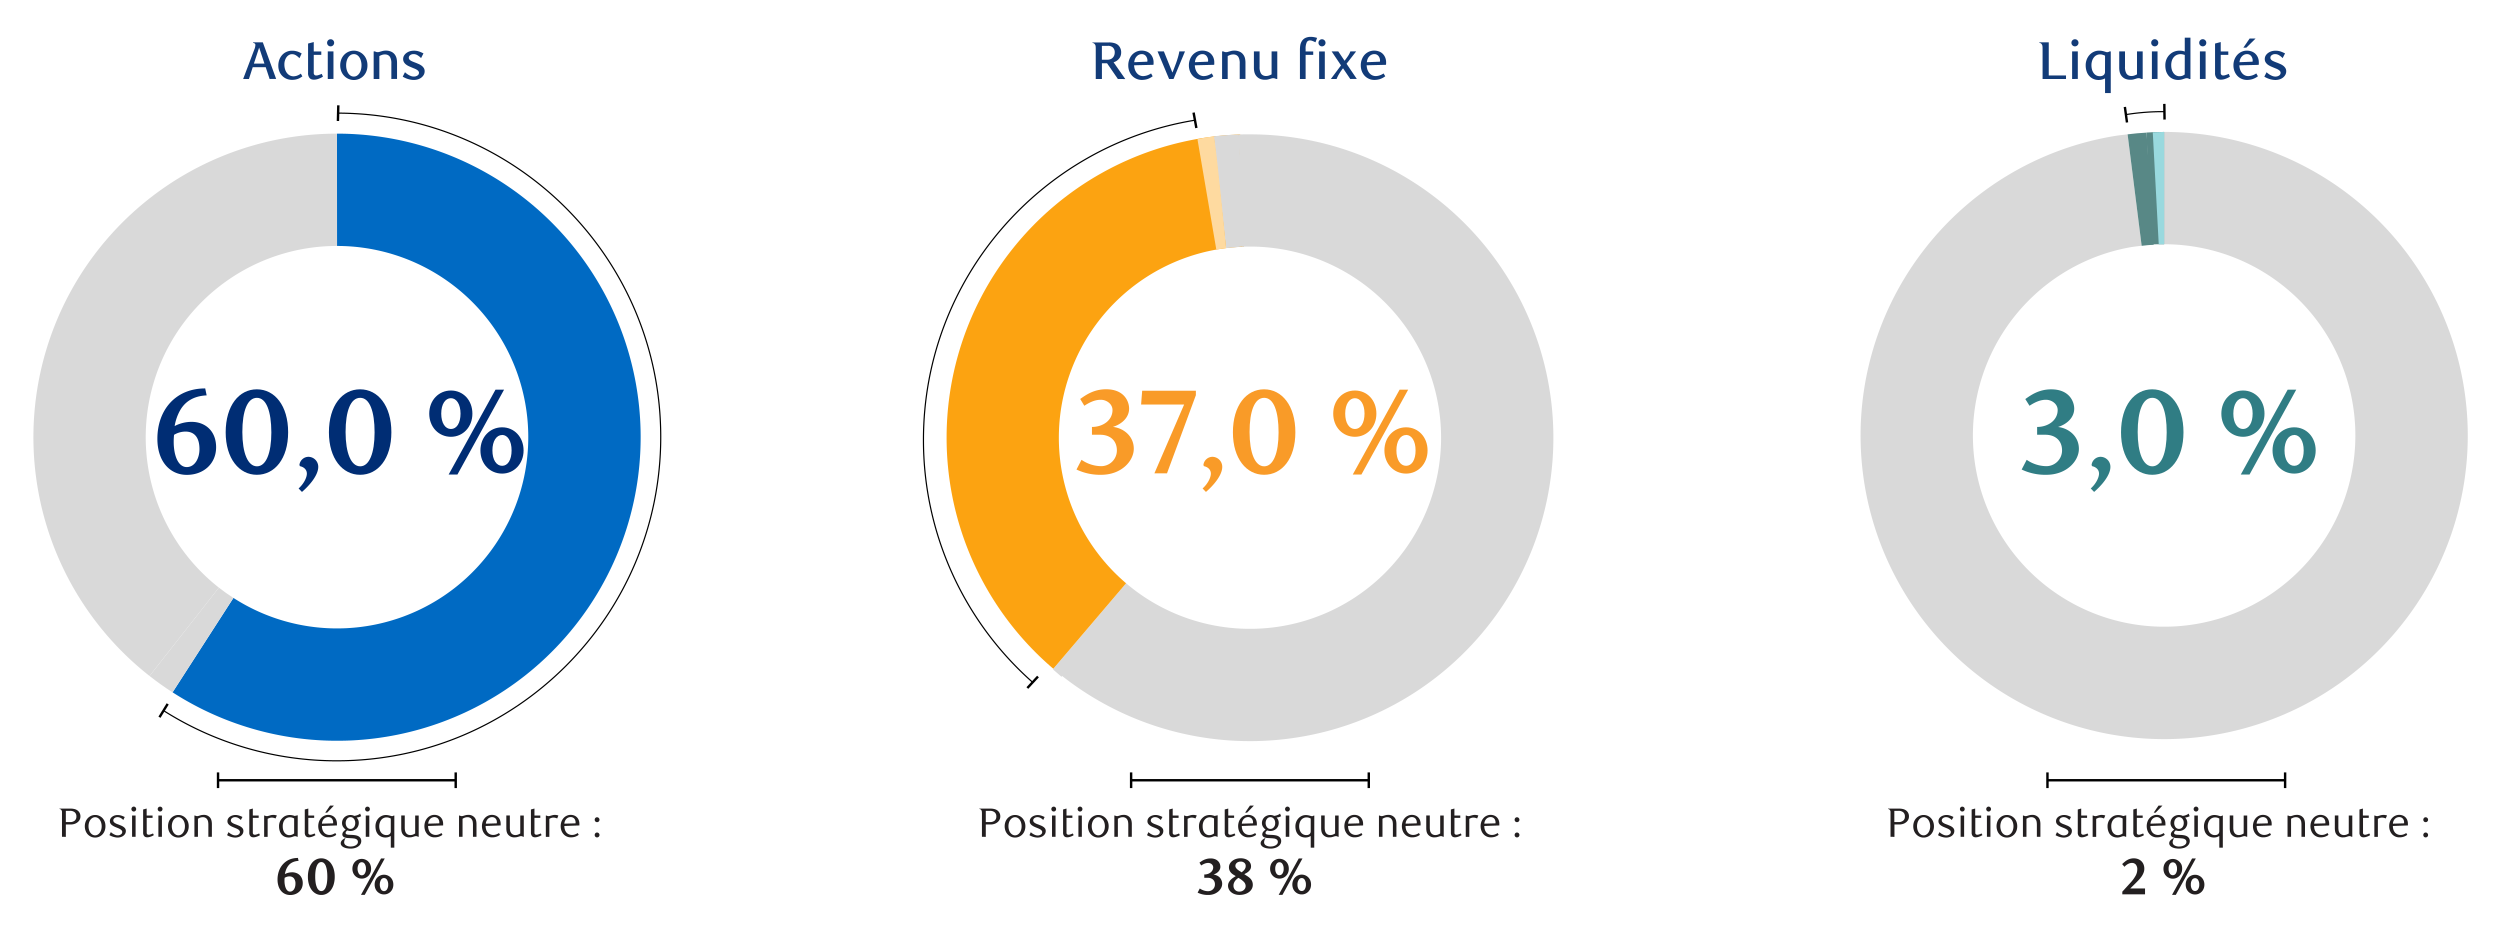 <svg xmlns="http://www.w3.org/2000/svg" xmlns:xlink="http://www.w3.org/1999/xlink" width="1460" height="544" viewBox="0 0 1460 544">
  <defs>
    <style>
      .a, .b, .k, .n {
        fill: none;
      }

      .b {
        clip-rule: evenodd;
      }

      .c {
        clip-path: url(#a);
      }

      .d {
        fill: #e4e6e8;
      }

      .e {
        clip-path: url(#b);
      }

      .f {
        fill: #006ac3;
      }

      .f, .g, .j, .m, .s, .t {
        fill-rule: evenodd;
      }

      .g, .r {
        fill: #d9d9d9;
      }

      .h {
        clip-path: url(#c);
      }

      .i {
        clip-path: url(#d);
      }

      .j {
        fill: #588886;
      }

      .k, .n {
        stroke: #000;
      }

      .k {
        stroke-width: 1.41px;
      }

      .l {
        clip-path: url(#e);
      }

      .m {
        fill: #fca311;
      }

      .n {
        stroke-width: 0.7px;
      }

      .o {
        fill: #002d74;
      }

      .p {
        fill: #f99b28;
      }

      .q {
        fill: #307d84;
      }

      .s {
        fill: #fedaa0;
      }

      .t {
        fill: #99d9de;
      }

      .u {
        fill: #123b78;
      }

      .v {
        fill: #231f20;
      }
    </style>
    <clipPath id="a">
      <rect class="a" x="1725.94" y="12414.15" width="448.35" height="238.55"/>
    </clipPath>
    <clipPath id="b">
      <rect class="a" x="-46.52" y="77.81" width="486.54" height="354.76"/>
    </clipPath>
    <clipPath id="c">
      <rect class="a" x="1020.55" y="77.05" width="486.58" height="354.54"/>
    </clipPath>
    <clipPath id="d">
      <polygon class="b" points="1020.55 431.6 1507.13 431.6 1507.13 77.05 1255.98 77.05 1020.55 77.05 1020.55 431.6"/>
    </clipPath>
    <clipPath id="e">
      <rect class="a" x="486.69" y="78.45" width="486.56" height="354.37"/>
    </clipPath>
  </defs>
  <g class="c">
    <polygon class="d" points="613.87 12652.06 616.22 12652.06 618.48 12652.06 620.85 12652.06 623.11 12652.06 625.49 12652.06 627.74 12652.06 630.12 12652.06 632.38 12652.06 634.75 12652.06 637.01 12652.06 639.38 12652.06 641.64 12652.06 644.02 12652.06 646.39 12652.06 648.65 12652.06 651.03 12652.06 653.28 12652.06 655.66 12652.06 657.92 12652.06 660.29 12652.06 662.55 12652.06 664.93 12652.06 667.18 12652.06 669.56 12652.06 671.82 12652.06 674.19 12652.06 676.45 12652.06 678.83 12652.06 681.08 12652.06 683.46 12652.06 685.72 12652.06 688.09 12652.06 690.35 12652.06 692.73 12652.06 694.98 12652.06 697.36 -11133.2 699.74 -11133.2 701.99 -11133.2 704.37 -11133.2 706.63 -11133.2 709 -11133.2 711.26 -11133.2 713.64 -11133.2 715.89 -11133.2 718.27 -11133.2 720.53 -11133.2 722.9 12652.06 725.16 12652.06 727.53 12652.06 729.79 12652.06 732.17 12652.06 734.43 12652.06 736.8 12652.06 739.06 12652.06 741.43 12652.06 743.69 12652.06 746.07 12652.06 748.33 12652.06 750.7 12652.06 753.08 12652.06 755.33 12652.06 757.71 12652.06 759.97 12652.06 762.34 12652.06 764.6 12652.06 766.98 12652.06 769.23 12652.06 771.61 12652.06 773.87 12652.06 776.24 12652.06 778.5 12652.06 780.88 12652.06 783.13 12652.06 785.51 12652.06 787.77 12652.06 790.14 12652.06 792.4 12652.06 794.78 12652.06 797.03 12652.06 799.41 12652.06 801.79 12652.06 804.04 12652.06 806.42 -11133.2 808.68 -11133.2 811.05 -11133.2 813.31 -11133.2 815.69 -11133.2 817.94 -11133.2 820.32 -11133.2 822.58 -11133.2 824.95 -11133.2 827.21 -11133.2 829.58 -11133.2 831.84 -11133.2 834.22 -11133.2 836.48 -11133.2 838.85 -11133.2 841.11 -11133.2 843.48 12652.06 845.74 12652.06 848.12 12652.06 850.38 12652.06 852.75 12652.06 855.13 12652.06 857.38 12652.06 859.76 12652.06 862.02 12652.06 864.39 12652.06 866.65 12652.06 869.03 12652.06 871.28 12652.06 873.66 12652.06 875.92 12652.06 878.29 12652.06 880.55 12652.06 882.93 12652.06 885.18 12652.06 887.56 12652.06 889.82 12652.06 892.19 12652.06 894.45 12652.06 896.83 12652.06 899.08 12652.06 901.46 12652.06 903.72 12652.06 906.09 12652.06 908.47 12652.06 910.73 12652.06 913.1 12652.06 915.36 12652.06 917.74 12652.06 919.99 12652.06 922.37 12652.06 924.63 12652.06 927 12652.06 929.26 12652.06 931.63 12652.06 933.89 12652.06 936.27 12652.06 938.53 12652.06 940.9 12652.06 943.16 12652.06 945.53 12652.06 947.79 12652.06 950.17 12652.06 952.42 12652.06 954.8 12652.06 957.18 12652.06 959.43 12652.06 961.81 12652.06 964.07 12652.06 966.44 12652.06 968.7 12652.06 971.08 12652.06 973.33 12652.06 975.71 12652.06 977.97 -11133.2 980.34 -11133.2 982.6 -11133.2 984.98 -11133.2 987.23 -11133.2 989.61 -11133.2 991.87 12652.06 994.24 12652.06 996.5 12652.06 998.88 12652.06 1001.13 12652.06 1003.51 12652.06 1005.77 12652.06 1008.14 12652.06 1010.52 12652.06 1012.78 12652.06 1015.15 12652.06 1017.41 12652.06 1019.78 -11133.2 1022.04 -11133.2 1024.42 -11133.2 1026.68 -11133.2 1029.05 -11133.2 1031.31 -11133.2 1033.68 -11133.2 1035.94 -11133.2 1038.32 -11133.2 1040.58 -11133.2 1042.95 -11133.2 1045.21 -11133.2 1047.58 -11133.2 1049.84 -11133.2 1052.22 -11133.2 1054.47 -11133.2 1056.85 12652.06 1059.11 12652.06 1061.48 12652.06 1063.86 12652.06 1066.12 12652.06 1068.49 12652.06 1070.75 12652.06 1073.13 12652.06 1075.38 12652.06 1077.76 12652.06 1080.02 12652.06 1082.39 12652.06 1084.65 12652.06 1087.03 12652.06 1089.28 12652.06 1091.66 12652.06 1093.92 12652.06 1096.29 12652.06 1098.55 12652.06 1100.93 12652.06 1103.18 12652.06 1105.56 12652.06 1107.82 12652.06 1110.19 12652.06 1112.57 12652.06 1114.83 12652.06 1117.2 12652.06 1119.46 12652.06 1121.83 12652.06 1124.09 12652.06 1126.47 12652.06 1128.73 12652.06 1131.1 12652.06 1133.36 12652.06 1135.73 12652.06 1137.99 12652.06 1140.37 12652.06 1142.63 12652.06 1145 12652.06 1147.26 12652.06 1149.63 12652.06 1151.89 12652.06 1154.27 12652.06 1156.52 12652.06 1158.9 12652.06 1161.16 12652.06 1163.53 12652.06 1165.91 12652.06 1168.17 12652.06 1170.54 12652.06 1172.8 12652.06 1175.18 12652.06 1177.43 12652.06 1179.81 12652.06 1182.07 12652.06 1184.44 12652.06 1186.7 12652.06 1189.08 12652.06 1191.33 12652.06 1193.71 12652.06 1195.97 12652.06 1198.34 12652.06 1200.6 12652.06 1202.98 12652.06 1205.23 12652.06 1207.61 12652.06 1209.87 12652.06 1212.24 12652.06 1214.5 12652.06 1216.88 12652.06 1219.25 12652.06 1221.51 12652.06 1223.88 12652.06 1226.14 12652.06 1228.52 12652.06 1230.78 12652.06 1233.15 12652.06 1235.41 12652.06 1237.78 12652.06 1240.04 12652.06 1242.42 12652.06 1244.67 12652.06 1247.05 12652.06 1249.31 12652.06 1251.68 12652.06 1253.94 12652.06 1256.32 12652.06 1258.57 12652.06 1260.95 12652.06 1263.21 12652.06 1265.58 12652.06 1267.84 12652.06 1270.22 -11133.2 1272.59 -11133.2 1274.85 -11133.2 1277.23 -11133.2 1279.48 -11133.2 1281.86 -11133.2 1284.12 -11133.2 1286.49 -11133.2 1288.75 12652.06 1291.13 12652.06 1293.38 12652.06 1295.76 12652.06 1298.02 12652.06 1300.39 12652.06 1302.65 12652.06 1305.03 12652.06 1307.28 12652.06 1309.66 12652.06 1311.92 12652.06 1314.29 12652.06 1316.55 12652.06 1318.93 12652.06 1321.3 12652.06 1323.56 12652.06 1325.93 12652.06 1328.19 12652.06 1330.57 12652.06 1332.83 12652.06 1335.2 12652.06 1337.46 12652.06 1339.83 12652.06 1342.09 12652.06 1344.47 12652.06 1346.72 12652.06 1349.1 12652.06 1351.36 12652.06 1353.73 12652.06 1355.99 12652.06 1358.37 12652.06 1360.62 12652.06 1363 12652.06 1365.26 12652.06 1367.63 12652.06 1369.89 12652.06 1372.27 12652.06 1374.64 12652.06 1376.9 12652.06 1379.28 12652.06 1381.53 12652.06 1383.91 12652.06 1386.17 12652.06 1388.54 12652.06 1390.8 12652.06 1393.18 12652.06 1395.43 12652.06 1397.81 12652.06 1400.07 12652.06 1402.44 12652.06 1404.7 12652.06 1407.08 12652.06 1409.33 12652.06 1411.71 12652.06 1413.97 12652.06 1416.34 12652.06 1418.6 12652.06 1420.98 12652.06 1423.23 12652.06 1425.61 12652.06 1427.98 12652.06 1430.24 12652.06 1432.62 12652.06 1434.88 12652.06 1437.25 12652.06 1439.51 12652.06 1441.88 12652.06 1444.14 12652.06 1446.52 12652.06 1448.77 12652.06 1451.15 12652.06 1453.41 12652.06 1455.78 12652.06 1458.04 12652.06 1460.42 12652.06 1462.67 12652.06 1465.05 12652.06 1467.31 12652.06 1469.68 12652.06 1471.94 12652.06 1474.32 12652.06 1476.69 12652.06 1478.95 12652.06 1481.33 12652.06 1483.58 12652.06 1485.96 12652.06 1488.22 12652.06 1490.59 12652.06 1492.85 12652.06 1495.23 12652.06 1497.48 12652.06 1499.86 12652.06 1502.12 12652.06 1504.49 12652.06 1506.75 12652.06 1509.13 12652.06 1511.38 12652.06 1513.76 12652.06 1516.02 12652.06 1518.39 12652.06 1520.65 12652.06 1523.03 12652.06 1525.28 12652.06 1527.66 12652.06 1530.04 12652.06 1532.29 12652.06 1534.67 12652.06 1536.93 12652.06 1539.3 12652.06 1541.56 12652.06 1543.93 12652.06 1546.19 12652.06 1548.57 12652.06 1550.83 12652.06 1553.2 12652.06 1555.46 12652.06 1557.84 12652.06 1560.09 12652.06 1562.47 12652.06 1564.72 12652.06 1567.1 -11133.2 1569.36 -11133.2 1571.73 -11133.2 1573.99 -11133.2 1576.37 -11133.2 1578.63 -11133.2 1581 -11133.2 1583.38 -11133.2 1585.63 12652.06 1588.01 12652.06 1590.27 12652.06 1592.64 12652.06 1594.9 12652.06 1597.28 12652.06 1599.53 12652.06 1601.91 12652.06 1604.17 12652.06 1606.54 12652.06 1608.8 12652.06 1611.18 12652.06 1613.43 12652.06 1615.81 12652.06 1618.07 12652.06 1620.44 12652.06 1622.7 12652.06 1625.08 12652.06 1627.33 12652.06 1629.71 12652.06 1632.09 12652.06 1634.34 12652.06 1636.72 12652.06 1638.98 12652.06 1641.35 12652.06 1643.61 12652.06 1645.98 12652.06 1648.24 12652.06 1650.62 12652.06 1652.88 12652.06 1655.25 12652.06 1657.51 12652.06 1659.88 12652.06 1662.14 12652.06 1664.52 12652.06 1666.78 12652.06 1669.15 12652.06 1671.41 12652.06 1673.79 12652.06 1676.04 12652.06 1678.42 12652.06 1680.67 12652.06 1683.05 12652.06 1685.43 12652.06 1687.68 12652.06 1690.06 12652.06 1692.32 12652.06 1694.69 12652.06 1696.95 12652.06 1699.33 12652.06 1701.58 12652.06 1703.96 12652.06 1706.22 12652.06 1708.59 12652.06 1710.85 12652.06 1713.23 12652.06 1715.48 12652.06 1717.86 12652.06 1720.12 12652.06 1722.49 12652.06 1724.75 12652.06 1727.13 12652.06 1729.38 12652.06 1731.76 12652.06 1734.02 12652.06 1736.39 12652.06 1738.77 12652.06 1741.02 12652.06 1743.4 12652.06 1745.66 12652.06 1748.03 12652.06 1750.29 12652.06 1752.67 12652.06 1754.92 -11133.2 1757.3 -11133.2 1759.56 -11133.2 1761.93 -11133.2 1764.19 -11133.2 1766.57 -11133.2 1768.82 -11133.2 1771.2 -11133.2 1773.46 -11133.2 1775.83 -11133.2 1778.09 -11133.2 1780.47 -11133.2 1782.72 -11133.2 1785.1 -11133.2 1787.36 -11133.2 1789.73 -11133.2 1792.11 -11133.2 1794.37 -11133.2 1796.74 12652.06 1799 12652.06 1801.38 12652.06 1803.63 12652.06 1806.01 12652.06 1808.27 12652.06 1810.64 12652.06 1812.9 12652.06 1815.28 12652.06 1817.53 12652.06 1819.91 12652.06 1822.17 12652.06 1824.54 12652.06 1826.8 12652.06 1829.18 12652.06 1831.43 12652.06 1833.81 12652.06 1836.07 12652.06 1838.44 12652.06 1840.82 12652.06 1843.07 12652.06 1845.45 12652.06 1847.71 12652.06 1850.08 12652.06 1852.34 12652.06 1854.72 12652.06 1856.97 12652.06 1859.35 12652.06 1861.61 12652.06 1863.98 12652.06 1866.24 12652.06 1868.62 12652.06 1870.87 12652.06 1873.25 12652.06 1875.51 12652.06 1877.88 12652.06 1880.14 12652.06 1882.52 12652.06 1884.77 12652.06 1887.15 12652.06 1889.41 12652.06 1891.78 12652.06 1894.16 12652.06 1896.42 12652.06 1898.79 12652.06 1901.05 12652.06 1903.43 12652.06 1905.68 12652.06 1908.06 12652.06 1910.32 12652.06 1912.69 12652.06 1914.95 12652.06 1917.33 12652.06 1919.58 12652.06 1921.96 12652.06 1924.22 12652.06 1926.59 12652.06 1928.85 12652.06 1931.22 12652.06 1933.48 12652.06 1935.86 12652.06 1938.12 12652.06 1940.49 12652.06 1942.75 12652.06 1945.12 12652.06 1947.5 12652.06 1949.76 12652.06 1952.13 12652.06 1954.39 12652.06 1956.77 12652.06 1959.02 12652.06 1961.4 12652.06 1963.66 12652.06 1966.03 12652.06 1968.29 12652.06 1970.67 12652.06 1972.92 12652.06 1975.3 12652.06 1977.56 12652.06 1979.93 12652.06 1982.19 12652.06 1984.57 12652.06 1986.82 12652.06 1989.2 12652.06 1991.46 12652.06 1993.83 12652.06 1996.21 12652.06 1998.47 12652.06 2000.84 12652.06 2003.1 12652.06 2005.48 12652.06 2007.73 12652.06 2010.11 12652.06 2012.37 12652.06 2014.74 12652.06 2017 12652.06 2019.38 12652.06 2021.63 12652.06 2024.01 12652.06 2026.27 12652.06 2028.64 12652.06 2030.9 12652.06 2033.27 12652.06 2035.53 12652.06 2037.91 12652.06 2040.17 12652.06 2042.54 12652.06 2044.8 12652.06 2047.17 12652.06 2049.55 12652.06 2051.81 12652.06 2054.18 12652.06 2056.44 12652.06 2058.82 12652.06 2061.07 12652.06 2063.45 12652.06 2065.71 12652.06 2068.08 12652.06 2070.34 12652.06 2072.72 12652.06 2074.97 12652.06 2077.35 12652.06 2079.61 12652.06 2081.98 12652.06 2084.24 12652.06 2086.62 12652.06 2088.87 12652.06 2091.25 12652.06 2093.51 -11133.2 2095.88 -11133.2 2098.14 12652.06 2100.52 12652.06 2102.89 12652.06 2105.15 12652.06 2107.53 12652.06 2109.78 12652.06 2112.16 12652.06 2114.42 12652.06 2116.79 12652.06 2119.05 12652.06 2121.43 12652.06 2123.68 12652.06 2126.06 12652.06 2128.32 12652.06 2130.69 12652.06 2132.95 12652.06 2135.32 12652.06 2137.58 12652.06 2139.96 12652.06 2142.22 12652.06 2144.59 12652.06 2146.85 12652.06 2149.22 12652.06 2151.6 12652.06 2153.86 12652.06 2156.18 12652.06 2153.86 12652.06 2151.6 12652.06 2149.22 12652.06 2146.85 12652.06 2144.59 12652.06 2142.22 12652.06 2139.96 12652.06 2137.58 12652.06 2135.32 12652.06 2132.95 12652.06 2130.69 12652.06 2128.32 12652.06 2126.06 12652.06 2123.68 12652.06 2121.43 12652.06 2119.05 12652.06 2116.79 12652.06 2114.42 12652.06 2112.16 12652.06 2109.78 12652.06 2107.53 12652.06 2105.15 12652.06 2102.89 12652.06 2100.52 12652.06 2098.14 12652.06 2095.88 12652.06 2093.51 12652.06 2091.25 12652.06 2088.87 12652.06 2086.62 12652.06 2084.24 12652.06 2081.98 12652.06 2079.61 12652.06 2077.35 12652.06 2074.97 12652.06 2072.72 12652.06 2070.34 12652.06 2068.08 12652.06 2065.71 12652.06 2063.45 12652.06 2061.07 12652.06 2058.82 12652.06 2056.44 12652.06 2054.18 12652.06 2051.81 12652.06 2049.55 12652.06 2047.17 12652.06 2044.8 12652.06 2042.54 12652.06 2040.17 12652.06 2037.91 12652.06 2035.53 12652.06 2033.27 12652.06 2030.9 12652.06 2028.64 12652.06 2026.27 12652.06 2024.01 12652.06 2021.63 12652.06 2019.38 12652.06 2017 12652.06 2014.74 12652.06 2012.37 12652.06 2010.11 12652.06 2007.73 12652.06 2005.48 12652.06 2003.1 12652.06 2000.84 12652.06 1998.47 12652.06 1996.21 12652.06 1993.83 12652.06 1991.46 12652.06 1989.2 12652.06 1986.82 12652.06 1984.57 12652.06 1982.19 12652.06 1979.93 12652.06 1977.56 12652.06 1975.3 12652.06 1972.92 12652.06 1970.67 12652.06 1968.29 12652.06 1966.03 12652.06 1963.66 12652.06 1961.4 12652.06 1959.02 12652.06 1956.77 12652.06 1954.39 12652.06 1952.13 12652.06 1949.76 12652.06 1947.5 12652.06 1945.12 12652.06 1942.75 12652.06 1940.49 12652.06 1938.12 12652.06 1935.86 12652.06 1933.48 12652.06 1931.22 12652.06 1928.85 12652.06 1926.59 12652.06 1924.22 12652.06 1921.96 12652.06 1919.58 12652.06 1917.33 12652.06 1914.95 12652.06 1912.69 12652.06 1910.32 12652.06 1908.06 12652.06 1905.68 12652.06 1903.43 12652.06 1901.05 12652.06 1898.79 12652.06 1896.42 12652.06 1894.16 12652.06 1891.78 12652.06 1889.41 12652.06 1887.15 12652.06 1884.77 12652.06 1882.52 12652.06 1880.14 12652.06 1877.88 12652.06 1875.51 12652.06 1873.25 12652.06 1870.87 12652.06 1868.62 12652.06 1866.24 12652.06 1863.98 12652.06 1861.61 12652.06 1859.35 12652.06 1856.97 12652.06 1854.72 12652.06 1852.34 12652.06 1850.08 12652.06 1847.71 12652.06 1845.45 12652.06 1843.07 12652.06 1840.82 12652.06 1838.44 12652.06 1836.07 12652.06 1833.81 12652.06 1831.43 12652.06 1829.18 12652.06 1826.8 12652.06 1824.54 12652.06 1822.17 12652.06 1819.91 12652.06 1817.53 12652.06 1815.28 12652.06 1812.9 12652.06 1810.64 12652.06 1808.27 12652.06 1806.01 12652.06 1803.63 12652.06 1801.38 12652.06 1799 12652.06 1796.74 12652.06 1794.37 12652.06 1792.11 12652.06 1789.73 12652.06 1787.36 12652.06 1785.1 12652.06 1782.72 12652.06 1780.47 12652.06 1778.09 12652.06 1775.83 12652.06 1773.46 12652.06 1771.2 12652.06 1768.82 12652.06 1766.57 12652.06 1764.19 12652.06 1761.93 12652.06 1759.56 12652.06 1757.3 12652.06 1754.92 12652.06 1752.67 12652.06 1750.29 12652.06 1748.03 12652.06 1745.66 12652.06 1743.4 12652.06 1741.02 12652.06 1738.77 12652.06 1736.39 12652.06 1734.02 12652.06 1731.76 12652.06 1729.38 12652.06 1727.13 12652.06 1724.75 12652.06 1722.49 12652.06 1720.12 12652.06 1717.86 12652.06 1715.48 12652.06 1713.23 12652.06 1710.85 12652.06 1708.59 12652.06 1706.22 12652.06 1703.96 12652.06 1701.58 12652.06 1699.33 12652.06 1696.95 12652.06 1694.69 12652.06 1692.32 12652.06 1690.06 12652.06 1687.68 12652.06 1685.43 12652.06 1683.05 12652.06 1680.67 12652.06 1678.42 12652.06 1676.04 12652.06 1673.79 12652.06 1671.41 12652.06 1669.15 12652.06 1666.78 12652.06 1664.52 12652.06 1662.14 12652.06 1659.88 12652.06 1657.51 12652.06 1655.25 12652.06 1652.88 12652.06 1650.62 12652.06 1648.24 12652.06 1645.98 12652.06 1643.61 12652.06 1641.35 12652.06 1638.98 12652.06 1636.72 12652.06 1634.34 12652.06 1632.09 12652.06 1629.71 12652.06 1627.33 12652.06 1625.08 12652.06 1622.7 12652.06 1620.44 12652.06 1618.07 12652.06 1615.81 12652.06 1613.43 12652.06 1611.18 12652.06 1608.8 12652.06 1606.54 12652.06 1604.17 12652.06 1601.91 12652.06 1599.53 12652.06 1597.28 12652.06 1594.9 12652.06 1592.64 12652.06 1590.27 12652.06 1588.01 12652.06 1585.63 12652.06 1583.38 12652.06 1581 12652.06 1578.63 12652.06 1576.37 12652.06 1573.99 12652.06 1571.73 12652.06 1569.36 12652.06 1567.1 12652.06 1564.72 12652.06 1562.47 12652.06 1560.09 12652.06 1557.84 12652.06 1555.46 12652.06 1553.2 12652.06 1550.83 12652.06 1548.57 12652.06 1546.19 12652.06 1543.93 12652.06 1541.56 12652.06 1539.3 12652.06 1536.93 12652.06 1534.67 12652.06 1532.29 12652.06 1530.04 12652.06 1527.66 12652.06 1525.28 12652.06 1523.03 12652.06 1520.65 12652.06 1518.39 12652.06 1516.02 12652.06 1513.76 12652.06 1511.38 12652.06 1509.13 12652.06 1506.75 12652.06 1504.49 12652.06 1502.12 12652.06 1499.86 12652.06 1497.48 12652.06 1495.23 12652.06 1492.85 12652.06 1490.59 12652.06 1488.22 12652.06 1485.96 12652.06 1483.58 12652.06 1481.33 12652.06 1478.95 12652.06 1476.69 12652.06 1474.32 12652.06 1471.94 12652.06 1469.68 12652.06 1467.31 12652.06 1465.05 12652.06 1462.67 12652.06 1460.42 12652.06 1458.04 12652.06 1455.78 12652.06 1453.41 12652.06 1451.15 12652.06 1448.77 12652.06 1446.52 12652.06 1444.14 12652.06 1441.88 12652.06 1439.51 12652.06 1437.25 12652.06 1434.88 12652.06 1432.62 12652.06 1430.24 12652.06 1427.98 12652.06 1425.61 12652.06 1423.23 12652.06 1420.98 12652.06 1418.6 12652.06 1416.34 12652.06 1413.97 12652.06 1411.71 12652.06 1409.33 12652.06 1407.08 12652.06 1404.7 12652.06 1402.44 12652.06 1400.07 12652.06 1397.81 12652.06 1395.43 12652.06 1393.18 12652.06 1390.8 12652.06 1388.54 12652.06 1386.17 12652.06 1383.91 12652.06 1381.53 12652.06 1379.28 12652.06 1376.9 12652.06 1374.64 12652.06 1372.27 12652.06 1369.89 12652.06 1367.63 12652.06 1365.26 12652.06 1363 12652.06 1360.62 12652.06 1358.37 12652.06 1355.99 12652.06 1353.73 12652.06 1351.36 12652.06 1349.1 12652.06 1346.72 12652.06 1344.47 12652.06 1342.09 12652.06 1339.83 12652.06 1337.46 12652.06 1335.2 12652.06 1332.83 12652.06 1330.57 12652.06 1328.19 12652.06 1325.93 12652.06 1323.56 12652.06 1321.3 12652.06 1318.93 12652.06 1316.55 12652.06 1314.29 12652.06 1311.92 12652.06 1309.66 12652.06 1307.28 12652.06 1305.03 12652.06 1302.65 12652.06 1300.39 12652.06 1298.02 12652.06 1295.76 12652.06 1293.38 12652.06 1291.13 12652.06 1288.75 12652.06 1286.49 12652.06 1284.12 12652.06 1281.86 12652.06 1279.48 12652.06 1277.23 12652.06 1274.85 12652.06 1272.59 12652.06 1270.22 12652.06 1267.84 12652.06 1265.58 12652.06 1263.21 12652.06 1260.95 12652.06 1258.57 12652.06 1256.32 12652.06 1253.94 12652.06 1251.68 12652.06 1249.31 12652.06 1247.05 12652.06 1244.67 12652.06 1242.42 12652.06 1240.04 12652.06 1237.78 12652.06 1235.41 12652.06 1233.15 12652.06 1230.78 12652.06 1228.52 12652.06 1226.14 12652.06 1223.88 12652.06 1221.51 12652.06 1219.25 12652.06 1216.88 12652.06 1214.5 12652.06 1212.24 12652.06 1209.87 12652.06 1207.61 12652.06 1205.23 12652.06 1202.98 12652.06 1200.6 12652.06 1198.34 12652.06 1195.97 12652.06 1193.71 12652.06 1191.33 12652.06 1189.08 12652.06 1186.7 12652.06 1184.44 12652.06 1182.07 12652.06 1179.81 12652.06 1177.43 12652.06 1175.18 12652.06 1172.8 12652.06 1170.54 12652.06 1168.17 12652.06 1165.91 12652.06 1163.53 12652.06 1161.16 12652.06 1158.9 12652.06 1156.52 12652.06 1154.27 12652.06 1151.89 12652.06 1149.63 12652.06 1147.26 12652.06 1145 12652.06 1142.63 12652.06 1140.37 12652.06 1137.99 12652.06 1135.73 12652.06 1133.36 12652.06 1131.1 12652.06 1128.73 12652.06 1126.47 12652.06 1124.09 12652.06 1121.83 12652.06 1119.46 12652.06 1117.2 12652.06 1114.83 12652.06 1112.57 12652.06 1110.19 12652.06 1107.82 12652.06 1105.56 12652.06 1103.18 12652.06 1100.93 12652.06 1098.55 12652.06 1096.29 12652.06 1093.92 12652.06 1091.66 12652.06 1089.28 12652.06 1087.03 12652.06 1084.65 12652.06 1082.39 12652.06 1080.02 12652.06 1077.76 12652.06 1075.38 12652.06 1073.13 12652.06 1070.75 12652.06 1068.49 12652.06 1066.12 12652.06 1063.86 12652.06 1061.48 12652.06 1059.11 12652.06 1056.85 12652.06 1054.47 12652.06 1052.22 12652.06 1049.84 12652.06 1047.58 12652.06 1045.21 12652.06 1042.95 12652.06 1040.58 12652.06 1038.32 12652.06 1035.94 12652.06 1033.68 12652.06 1031.31 12652.06 1029.05 12652.06 1026.68 12652.06 1024.42 12652.06 1022.04 12652.06 1019.78 12652.06 1017.41 12652.06 1015.15 12652.06 1012.78 12652.06 1010.52 12652.06 1008.14 12652.06 1005.77 12652.06 1003.51 12652.06 1001.13 12652.06 998.88 12652.06 996.5 12652.06 994.24 12652.06 991.87 12652.06 989.61 12652.06 987.23 12652.06 984.98 12652.06 982.6 12652.06 980.34 12652.06 977.97 12652.06 975.71 12652.06 973.33 12652.06 971.08 12652.06 968.7 12652.06 966.44 12652.06 964.07 12652.06 961.81 12652.06 959.43 12652.06 957.18 12652.06 954.8 12652.06 952.42 12652.06 950.17 12652.06 947.79 12652.06 945.53 12652.06 943.16 12652.06 940.9 12652.06 938.53 12652.06 936.27 12652.06 933.89 12652.06 931.63 12652.06 929.26 12652.06 927 12652.06 924.63 12652.06 922.37 12652.06 919.99 12652.06 917.74 12652.06 915.36 12652.06 913.1 12652.06 910.73 12652.06 908.47 12652.06 906.09 12652.06 903.72 12652.06 901.46 12652.06 899.08 12652.06 896.83 12652.06 894.45 12652.06 892.19 12652.06 889.82 12652.06 887.56 12652.06 885.18 12652.06 882.93 12652.06 880.55 12652.06 878.29 12652.06 875.92 12652.06 873.66 12652.06 871.28 12652.06 869.03 12652.06 866.65 12652.06 864.39 12652.06 862.02 12652.06 859.76 12652.06 857.38 12652.06 855.13 12652.06 852.75 12652.06 850.38 12652.06 848.12 12652.06 845.74 12652.06 843.48 12652.06 841.11 12652.06 838.85 12652.06 836.48 12652.06 834.22 12652.06 831.84 12652.06 829.58 12652.06 827.21 12652.06 824.95 12652.06 822.58 12652.06 820.32 12652.06 817.94 12652.06 815.69 12652.06 813.31 12652.06 811.05 12652.06 808.68 12652.06 806.42 12652.06 804.04 12652.06 801.79 12652.06 799.41 12652.06 797.03 12652.06 794.78 12652.06 792.4 12652.06 790.14 12652.06 787.77 12652.06 785.51 12652.06 783.13 12652.06 780.88 12652.06 778.5 12652.06 776.24 12652.06 773.87 12652.06 771.61 12652.06 769.23 12652.06 766.98 12652.06 764.6 12652.06 762.34 12652.06 759.97 12652.06 757.71 12652.06 755.33 12652.06 753.08 12652.06 750.7 12652.06 748.33 12652.06 746.07 12652.06 743.69 12652.06 741.43 12652.06 739.06 12652.06 736.8 12652.06 734.43 12652.06 732.17 12652.06 729.79 12652.06 727.53 12652.06 725.16 12652.06 722.9 12652.06 720.53 12652.06 718.27 12652.06 715.89 12652.06 713.64 12652.06 711.26 12652.06 709 12652.06 706.63 12652.06 704.37 12652.06 701.99 12652.06 699.74 12652.06 697.36 12652.06 694.98 12652.06 692.73 12652.06 690.35 12652.06 688.09 12652.06 685.72 12652.06 683.46 12652.06 681.08 12652.06 678.83 12652.06 676.45 12652.06 674.19 12652.06 671.82 12652.06 669.56 12652.06 667.18 12652.06 664.93 12652.06 662.55 12652.06 660.29 12652.06 657.92 12652.06 655.66 12652.06 653.28 12652.06 651.03 12652.06 648.65 12652.06 646.39 12652.06 644.02 12652.06 641.64 12652.06 639.38 12652.06 637.01 12652.06 634.75 12652.06 632.38 12652.06 630.12 12652.06 627.74 12652.06 625.49 12652.06 623.11 12652.06 620.85 12652.06 618.48 12652.06 616.22 12652.06 613.87 12652.06"/>
  </g>
  <g>
    <g class="e">
      <path class="f" d="M196.79,78.05a177.28,177.28,0,1,1-96,326.27l35.54-55.13a111.68,111.68,0,1,0,60.51-205.55Z"/>
    </g>
    <path class="g" d="M100.74,404.32q-6.93-4.45-13.4-9.55l40.49-51.59q4.08,3.19,8.45,6Z"/>
    <path class="g" d="M87.34,394.77A177.27,177.27,0,0,1,196.79,78.05v65.59a111.68,111.68,0,0,0-68.95,199.54Z"/>
  </g>
  <g>
    <g class="h">
      <path class="g" d="M1263.86,77.05a177.3,177.3,0,1,1-28.14,2.25c2-.32,4.82-.6,6.8-.85l8.22,65.07c-1.89.24-4.65.53-6.52.86a111.68,111.68,0,1,0,19.64-1.74Z"/>
    </g>
    <g class="i">
      <path class="j" d="M1253.61,77.4c1.47-.09,2.8-.16,4.11-.22,2-.09,3.9-.13,6.14-.13v65.59c-.93,0-2,0-3.15,0l-1.16,0c-1.32,0-2.62.09-3.7.16Z"/>
    </g>
    <path class="j" d="M1242.52,78.45c3.68-.46,7.38-.82,11.09-1l4.12,65.47q-3.51.21-7,.65Z"/>
  </g>
  <g>
    <line class="k" x1="1195.72" y1="455.67" x2="1334.51" y2="455.67"/>
    <rect x="1195.01" y="451.09" width="1.41" height="9.15"/>
    <rect x="1333.8" y="451.09" width="1.41" height="9.15"/>
  </g>
  <g>
    <line class="k" x1="660.57" y1="455.67" x2="799.37" y2="455.67"/>
    <rect x="659.87" y="451.09" width="1.41" height="9.15"/>
    <rect x="798.66" y="451.09" width="1.41" height="9.15"/>
  </g>
  <g>
    <line class="k" x1="127.34" y1="455.67" x2="266.13" y2="455.67"/>
    <rect x="126.63" y="451.09" width="1.41" height="9.15"/>
    <rect x="265.43" y="451.09" width="1.41" height="9.15"/>
  </g>
  <g>
    <g class="l">
      <path class="g" d="M730,78.46A177.18,177.18,0,1,1,615.14,390.55l42.5-49.92A111.62,111.62,0,1,0,730,144Z"/>
    </g>
    <path class="m" d="M615.14,390.55A177.18,177.18,0,0,1,707.76,79.86c5.47-.7,11-1.13,16.56-1.31l2.1,65.52a111.62,111.62,0,0,0-68.78,196.56Z"/>
    <path class="g" d="M723.32,78.55c2-.14,4.79-.09,6.68-.09V144c-1.19,0-3.39,0-4.58.06Z"/>
  </g>
  <g>
    <path class="n" d="M1241.55,66.92A135.44,135.44,0,0,1,1264,65.2"/>
    <rect x="1240.84" y="62.35" width="1.41" height="9.15" transform="translate(2.46 169.83) rotate(-7.83)"/>
    <rect x="1263.33" y="60.64" width="1.41" height="9.15" transform="translate(-0.8 17.91) rotate(-0.81)"/>
  </g>
  <g>
    <path class="n" d="M197.45,66.07c104.13.37,188.42,84.9,188.42,189.12,0,104.44-84.67,189.12-189.12,189.12A188.24,188.24,0,0,1,95.53,415"/>
    <rect x="192.88" y="65.38" width="9.15" height="1.41" transform="translate(126.4 261.8) rotate(-88.55)"/>
    <rect x="90.96" y="414.26" width="9.15" height="1.41" transform="translate(-307.89 278.69) rotate(-58.37)"/>
  </g>
  <g>
    <path class="n" d="M603.08,398.48A188.65,188.65,0,0,1,539.3,256.86c0-94,68.64-172,158.56-186.66"/>
    <rect x="598.51" y="397.76" width="9.15" height="1.41" transform="translate(-99.05 570.22) rotate(-47.2)"/>
    <rect x="697.16" y="65.64" width="1.41" height="9.15" transform="translate(-1.3 126.07) rotate(-10.31)"/>
  </g>
  <g>
    <path class="o" d="M105.08,239.82a27.84,27.84,0,0,0-3.08,9,21.13,21.13,0,0,1,10-2.45c7.35,0,14.21,4.84,14.21,14.85,0,9.59-7.35,16.1-17.08,16.1-10.15,0-17.22-8.12-17.22-21.07,0-16.88,10.64-29.41,27.93-29.41l.84,4.06C112.36,231.28,107.67,235.13,105.08,239.82ZM101.44,258c0,7.91,2.52,14.77,7.63,14.77,4.76,0,7.42-5.18,7.42-10.43,0-7.35-3.36-10.3-8.19-10.3a13.14,13.14,0,0,0-6.65,1.9A39.43,39.43,0,0,0,101.44,258Z"/>
    <path class="o" d="M150,277.28c-10.29,0-18.2-9.45-18.2-24.78,0-15.62,7.77-25.14,18.2-25.14s18.27,9.52,18.27,25.06S160.38,277.28,150,277.28Zm.07-44.95c-5.6,0-8.54,7.7-8.54,20s3.22,20,8.54,20,8.4-7.7,8.4-19.81C158.42,240.17,155.55,232.33,150,232.33Z"/>
    <path class="o" d="M174.38,285.26c2.87-2.52,4.83-6.23,4.83-8.68,0-2.1-1.47-3.78-4.06-4.34l-.28-.7a5.36,5.36,0,0,1,5.32-4.76,5.82,5.82,0,0,1,5.67,5.88c0,4.9-5.11,10.85-9.52,14.63Z"/>
    <path class="o" d="M210.29,277.28c-10.29,0-18.2-9.45-18.2-24.78,0-15.62,7.77-25.14,18.2-25.14s18.27,9.52,18.27,25.06S220.72,277.28,210.29,277.28Zm.07-44.95c-5.6,0-8.54,7.7-8.54,20s3.22,20,8.54,20,8.4-7.7,8.4-19.81C218.76,240.17,215.89,232.33,210.36,232.33Z"/>
    <path class="o" d="M263.35,255.09c-7.07,0-12.67-5.61-12.67-13.52s5.6-13.51,12.67-13.51,12.53,5.6,12.53,13.51S270.28,255.09,263.35,255.09Zm0-22.55c-3.29,0-5.67,3.5-5.67,9s2.31,9,5.67,9,5.6-3.5,5.6-9S266.57,232.54,263.35,232.54Zm3.78,44.6H262l27.37-49.57h5Zm26.11-.56c-7.07,0-12.67-5.6-12.67-13.51s5.6-13.52,12.67-13.52,12.53,5.68,12.53,13.52S300.17,276.58,293.24,276.58Zm0-22.54c-3.29,0-5.67,3.5-5.67,9s2.31,9,5.67,9,5.53-3.5,5.53-9S296.46,254,293.24,254Z"/>
  </g>
  <g>
    <path class="p" d="M643.09,277.28a32,32,0,0,1-14.42-3.08l2.94-5.67a20.59,20.59,0,0,0,11.2,3.71,9.18,9.18,0,0,0,9.45-9.17c0-5.88-4.06-9.17-9.73-9.17H637.7v-4.56c6.37,0,12-3.85,12-9.87,0-3.64-3.57-6-6.79-6-2.66,0-5.53.77-9.66,3.5L630.84,233c3.29-2.31,7.91-5.67,15.12-5.67,10.71,0,13.44,7.28,13.44,11.27,0,5.32-4.34,9.1-9.45,10.71,6.16.7,12.18,5.33,12.18,12.75C662.13,269.16,655,277.28,643.09,277.28Z"/>
    <path class="p" d="M681.52,276.44h-7.35l17.36-40.19H666.4l.63-8.05h31.36v2.59Z"/>
    <path class="p" d="M702.31,285.26c2.87-2.52,4.83-6.23,4.83-8.68,0-2.1-1.47-3.78-4.06-4.34l-.28-.7a5.36,5.36,0,0,1,5.32-4.76,5.82,5.82,0,0,1,5.67,5.88c0,4.9-5.11,10.85-9.52,14.63Z"/>
    <path class="p" d="M738.22,277.28c-10.29,0-18.2-9.45-18.2-24.78,0-15.62,7.77-25.14,18.2-25.14s18.27,9.52,18.27,25.06S748.65,277.28,738.22,277.28Zm.07-44.95c-5.6,0-8.54,7.7-8.54,20s3.22,20,8.54,20,8.4-7.7,8.4-19.81C746.69,240.17,743.82,232.33,738.29,232.33Z"/>
    <path class="p" d="M791.28,255.09c-7.07,0-12.68-5.61-12.68-13.52s5.61-13.51,12.68-13.51,12.53,5.6,12.53,13.51S798.21,255.09,791.28,255.09Zm0-22.55c-3.29,0-5.68,3.5-5.68,9s2.32,9,5.68,9,5.6-3.5,5.6-9S794.5,232.54,791.28,232.54Zm3.78,44.6H790l27.37-49.57h5Zm26.11-.56c-7.07,0-12.67-5.6-12.67-13.51s5.6-13.52,12.67-13.52,12.53,5.68,12.53,13.52S828.1,276.58,821.17,276.58Zm0-22.54c-3.29,0-5.67,3.5-5.67,9s2.31,9,5.67,9,5.53-3.5,5.53-9S824.39,254,821.17,254Z"/>
  </g>
  <g>
    <path class="q" d="M1195.07,277.28a32,32,0,0,1-14.42-3.08l2.94-5.67a20.59,20.59,0,0,0,11.2,3.71,9.18,9.18,0,0,0,9.45-9.17c0-5.88-4.06-9.17-9.73-9.17h-4.83v-4.56c6.37,0,12-3.85,12-9.87,0-3.64-3.57-6-6.79-6-2.66,0-5.53.77-9.66,3.5l-2.45-3.92c3.29-2.31,7.91-5.67,15.12-5.67,10.71,0,13.44,7.28,13.44,11.27,0,5.32-4.34,9.1-9.45,10.71,6.16.7,12.18,5.33,12.18,12.75C1214.11,269.16,1207,277.28,1195.07,277.28Z"/>
    <path class="q" d="M1221,285.26c2.87-2.52,4.83-6.23,4.83-8.68,0-2.1-1.47-3.78-4.06-4.34l-.28-.7a5.36,5.36,0,0,1,5.32-4.76,5.82,5.82,0,0,1,5.67,5.88c0,4.9-5.11,10.85-9.52,14.63Z"/>
    <path class="q" d="M1256.88,277.28c-10.29,0-18.2-9.45-18.2-24.78,0-15.62,7.77-25.14,18.2-25.14s18.27,9.52,18.27,25.06S1267.31,277.28,1256.88,277.28Zm.07-44.95c-5.6,0-8.54,7.7-8.54,20s3.22,20,8.54,20,8.4-7.7,8.4-19.81C1265.35,240.17,1262.48,232.33,1257,232.33Z"/>
    <path class="q" d="M1309.94,255.09c-7.07,0-12.67-5.61-12.67-13.52s5.6-13.51,12.67-13.51,12.53,5.6,12.53,13.51S1316.87,255.09,1309.94,255.09Zm0-22.55c-3.29,0-5.67,3.5-5.67,9s2.31,9,5.67,9,5.6-3.5,5.6-9S1313.16,232.54,1309.94,232.54Zm3.78,44.6h-5.11L1336,227.57h5Zm26.11-.56c-7.07,0-12.67-5.6-12.67-13.51s5.6-13.52,12.67-13.52,12.53,5.68,12.53,13.52S1346.76,276.58,1339.83,276.58Zm0-22.54c-3.29,0-5.67,3.5-5.67,9s2.31,9,5.67,9,5.53-3.5,5.53-9S1343.05,254,1339.83,254Z"/>
  </g>
  <rect class="r" x="635.65" y="335.61" width="6.46" height="65.5" transform="translate(397.06 -328.33) rotate(40.89)"/>
  <path class="r" d="M708.82,79.72,716,144.89l10.38-.94s-2.65-65.38-2.88-65.38C718.76,78.57,708.79,79.46,708.82,79.72Z"/>
  <path class="s" d="M699.32,81.33l11,64.4,5.74-.84s-6.38-65.09-7.22-65.17A59.46,59.46,0,0,0,699.32,81.33Z"/>
  <polygon class="t" points="1257.22 77.27 1260.7 142.68 1263.86 142.64 1263.86 77.05 1257.22 77.27"/>
  <g>
    <path class="u" d="M157.45,46.12l-2.26-6.86h-7.6l-2.21,6.86H142L148.49,29a7.63,7.63,0,0,0,.66-2.8c0-.64-.49-1-1.38-1.21v-.28h5.71l7.79,21.38Zm-6.11-18.34-3.07,9.37h6.17Z"/>
    <path class="u" d="M175.6,45.26a8.59,8.59,0,0,1-1.29.67,8.77,8.77,0,0,1-1.66.51,9.48,9.48,0,0,1-2.08.2,8.23,8.23,0,0,1-3.16-.6,7.72,7.72,0,0,1-4.25-4.29,8.87,8.87,0,0,1-.62-3.37,10,10,0,0,1,.6-3.53,8.46,8.46,0,0,1,1.68-2.77,7.42,7.42,0,0,1,2.54-1.81,7.85,7.85,0,0,1,3.24-.66,10,10,0,0,1,1.79.16,10.53,10.53,0,0,1,1.52.39,12.76,12.76,0,0,1,1.27.54l1,.53L174.88,34a11.17,11.17,0,0,0-2.06-1.71,4.28,4.28,0,0,0-2.31-.65,3.48,3.48,0,0,0-1.6.4,4.58,4.58,0,0,0-1.42,1.17,6,6,0,0,0-1,1.87,7.36,7.36,0,0,0-.41,2.52,9.32,9.32,0,0,0,.44,3,6.54,6.54,0,0,0,1.18,2.19,5,5,0,0,0,1.69,1.33,4.54,4.54,0,0,0,2,.45,7.06,7.06,0,0,0,1.91-.32A9.09,9.09,0,0,0,175.69,43l.9,1.62C176.3,44.79,176,45,175.6,45.26Z"/>
    <path class="u" d="M186.08,46a8,8,0,0,1-2.79.54,4.36,4.36,0,0,1-1.39-.23,2.49,2.49,0,0,1-1.11-.76,4.39,4.39,0,0,1-.88-3V25.43l3.32-.87v5.49h4.4v2h-4.4v10.4a1.63,1.63,0,0,0,.42,1.27,1.53,1.53,0,0,0,1.07.37,3.64,3.64,0,0,0,.82-.11,8.89,8.89,0,0,0,.88-.26l.84-.31c.27-.11.49-.2.65-.28l.69,1.64A12.86,12.86,0,0,1,186.08,46Z"/>
    <path class="u" d="M195.14,25a2.08,2.08,0,0,1-2.08,2.08,2,2,0,0,1-1.44-.6,2.11,2.11,0,0,1,0-2.95,2,2,0,0,1,1.46-.61,2,2,0,0,1,1.48.61A2,2,0,0,1,195.14,25Zm-3.72,21.13V30h3.32v16.1Z"/>
    <path class="u" d="M214.59,38.15A9.33,9.33,0,0,1,214,41.6a8.25,8.25,0,0,1-1.69,2.7,7.61,7.61,0,0,1-2.53,1.77A7.79,7.79,0,0,1,201,44.3a8.11,8.11,0,0,1-1.7-2.7,9.85,9.85,0,0,1,0-6.88A8.11,8.11,0,0,1,201,32a7.82,7.82,0,0,1,2.53-1.77,7.7,7.7,0,0,1,3.12-.64A7.74,7.74,0,0,1,212.26,32a8,8,0,0,1,1.71,2.7A9.26,9.26,0,0,1,214.59,38.15Zm-3.47,0a9.53,9.53,0,0,0-.35-2.64,6.74,6.74,0,0,0-.93-2.08,4.31,4.31,0,0,0-1.41-1.35,3.47,3.47,0,0,0-1.78-.48,3.51,3.51,0,0,0-1.79.48,4.54,4.54,0,0,0-1.42,1.35,6.76,6.76,0,0,0-.95,2.08,9.54,9.54,0,0,0-.34,2.64,9.44,9.44,0,0,0,.34,2.62,7.43,7.43,0,0,0,.93,2.07,4.66,4.66,0,0,0,1.41,1.39,3.48,3.48,0,0,0,1.82.49,3.33,3.33,0,0,0,1.77-.49,5.08,5.08,0,0,0,1.41-1.37,6.75,6.75,0,0,0,.94-2.08A9.51,9.51,0,0,0,211.12,38.15Z"/>
    <path class="u" d="M228.55,46.12v-9a7.27,7.27,0,0,0-.72-3.72,3.06,3.06,0,0,0-1.27-1.23,3.82,3.82,0,0,0-1.7-.38,5.32,5.32,0,0,0-1.83.29,9,9,0,0,0-1.49.67V46.12h-3.32V30h.65a8.41,8.41,0,0,0,.92.35,2.12,2.12,0,0,0,.69.11,4.14,4.14,0,0,0,.81-.07,6.5,6.5,0,0,0,.81-.24l1.39-.38a7.22,7.22,0,0,1,1.86-.21,7.36,7.36,0,0,1,3.23.67,5.33,5.33,0,0,1,2.17,1.9,6.19,6.19,0,0,1,.87,2.06,12.25,12.25,0,0,1,.25,2.53v9.38Z"/>
    <path class="u" d="M245.9,33.93a9.78,9.78,0,0,0-2-1.63,4.32,4.32,0,0,0-2.35-.7,3.24,3.24,0,0,0-2,.6,1.83,1.83,0,0,0-.81,1.51,1.55,1.55,0,0,0,.33,1,3.06,3.06,0,0,0,.85.73,9.79,9.79,0,0,0,1.21.58c.46.19.93.38,1.43.56s1.26.51,1.91.79a8.52,8.52,0,0,1,1.75,1,5.31,5.31,0,0,1,1.27,1.37,3.35,3.35,0,0,1,.5,1.86,4.15,4.15,0,0,1-.55,2.15A5.39,5.39,0,0,1,246,45.36a6.54,6.54,0,0,1-2,1,8.58,8.58,0,0,1-2.36.34,10.41,10.41,0,0,1-1.73-.16,12.33,12.33,0,0,1-1.72-.42,12.6,12.6,0,0,1-1.62-.62,13.68,13.68,0,0,1-1.39-.73l1.33-2.6a10,10,0,0,0,1.07.91,9.78,9.78,0,0,0,1.27.81,9,9,0,0,0,1.36.59,4.53,4.53,0,0,0,1.38.23,3.77,3.77,0,0,0,2.23-.62,1.84,1.84,0,0,0,.87-1.55,1.68,1.68,0,0,0-.34-1,3.3,3.3,0,0,0-.92-.8,8.76,8.76,0,0,0-1.3-.66q-.74-.28-1.47-.6c-.62-.25-1.25-.52-1.87-.81a8.66,8.66,0,0,1-1.67-1,4.92,4.92,0,0,1-1.21-1.37,3.46,3.46,0,0,1-.47-1.83,3.92,3.92,0,0,1,.53-2,5,5,0,0,1,1.42-1.54,6.56,6.56,0,0,1,2-1,8.39,8.39,0,0,1,2.35-.33,9,9,0,0,1,3.17.53,21.54,21.54,0,0,1,2.39,1.06Z"/>
  </g>
  <g>
    <path class="v" d="M36.2,488.68V475.49c0-.54,0-1,0-1.45a1.85,1.85,0,0,0-.39-1,1.3,1.3,0,0,0-.46-.4,1.44,1.44,0,0,0-.61-.19v-.22h6.51a9.2,9.2,0,0,1,2.22.25,5,5,0,0,1,1.77.8,4.21,4.21,0,0,1,1.73,3.57,4,4,0,0,1-.42,1.82,4.59,4.59,0,0,1-1.17,1.47,5.74,5.74,0,0,1-1.81,1,7.15,7.15,0,0,1-2.32.36H38.45v7.23Zm8.41-11.87a3,3,0,0,0-1-2.45,4.14,4.14,0,0,0-2.75-.83H38.45v6.56h2.42a4.14,4.14,0,0,0,2.75-.83A3,3,0,0,0,44.61,476.81Z"/>
    <path class="v" d="M61.58,482.53a7.41,7.41,0,0,1-.47,2.67,6.45,6.45,0,0,1-1.28,2.08,6.08,6.08,0,0,1-1.92,1.37,5.85,5.85,0,0,1-2.35.49,5.93,5.93,0,0,1-2.38-.49,6.12,6.12,0,0,1-1.93-1.37A6.3,6.3,0,0,1,50,485.2a7.76,7.76,0,0,1,0-5.32,6.4,6.4,0,0,1,1.29-2.08,6.09,6.09,0,0,1,1.93-1.36,5.76,5.76,0,0,1,2.38-.49,5.69,5.69,0,0,1,2.35.49,6,6,0,0,1,1.92,1.36,6.55,6.55,0,0,1,1.28,2.08A7.34,7.34,0,0,1,61.58,482.53Zm-2.2,0a7.34,7.34,0,0,0-.29-2.07,5.63,5.63,0,0,0-.8-1.69,3.84,3.84,0,0,0-1.23-1.12,3,3,0,0,0-1.52-.41,3,3,0,0,0-1.53.41,4,4,0,0,0-1.22,1.12,5.41,5.41,0,0,0-.81,1.69,7.53,7.53,0,0,0,0,4.14,5.63,5.63,0,0,0,.8,1.69A3.85,3.85,0,0,0,54,487.42a3,3,0,0,0,1.54.42,2.9,2.9,0,0,0,1.52-.42,3.88,3.88,0,0,0,1.23-1.13,5.63,5.63,0,0,0,.8-1.69A7.34,7.34,0,0,0,59.38,482.53Z"/>
    <path class="v" d="M72,478.89a6.53,6.53,0,0,0-1.46-1.17,3.6,3.6,0,0,0-1.9-.5,2.76,2.76,0,0,0-1.76.55,1.64,1.64,0,0,0-.71,1.36,1.42,1.42,0,0,0,.26.84,2.52,2.52,0,0,0,.7.63,5.82,5.82,0,0,0,1,.52q.57.24,1.2.45l1.46.6a7,7,0,0,1,1.33.73,3.57,3.57,0,0,1,1,1,2.51,2.51,0,0,1,.37,1.39,3.26,3.26,0,0,1-.4,1.63A4,4,0,0,1,72,488.12a4.8,4.8,0,0,1-1.52.75,5.84,5.84,0,0,1-1.77.27A7,7,0,0,1,67.4,489c-.44-.08-.87-.19-1.29-.31a10.64,10.64,0,0,1-1.2-.45,6.56,6.56,0,0,1-1-.54l.83-1.77a6.76,6.76,0,0,0,.79.67,8.16,8.16,0,0,0,1,.61,5.66,5.66,0,0,0,1.07.46,3.58,3.58,0,0,0,1.11.18,3.07,3.07,0,0,0,1.92-.58,1.69,1.69,0,0,0,.77-1.38,1.4,1.4,0,0,0-.28-.85,2.72,2.72,0,0,0-.74-.68,8.54,8.54,0,0,0-1-.55l-1.24-.51c-.48-.19-1-.4-1.42-.62a7.62,7.62,0,0,1-1.28-.77,3.62,3.62,0,0,1-.92-1,2.57,2.57,0,0,1-.35-1.34,3,3,0,0,1,.39-1.54,3.71,3.71,0,0,1,1.07-1.13,5.4,5.4,0,0,1,1.51-.72A5.91,5.91,0,0,1,68.8,476a6.62,6.62,0,0,1,2.19.36,12.85,12.85,0,0,1,1.85.79Z"/>
    <path class="v" d="M79.53,472.5a1.37,1.37,0,0,1-.4,1,1.35,1.35,0,0,1-2,0,1.41,1.41,0,0,1-.39-1,1.44,1.44,0,0,1,.39-1,1.35,1.35,0,0,1,2,0A1.41,1.41,0,0,1,79.53,472.5Zm-.34,16.18H77.13V476.26h2.06Z"/>
    <path class="v" d="M89,488.19a7.41,7.41,0,0,1-1,.41,7.52,7.52,0,0,1-1,.29,5,5,0,0,1-1,.1,2.86,2.86,0,0,1-1-.16,1.94,1.94,0,0,1-.8-.56,3.09,3.09,0,0,1-.61-2.08V472.74l2.06-.55v4.07H89.1v1.36H85.68v8.59a1.23,1.23,0,0,0,.32,1,1.29,1.29,0,0,0,.88.28,3,3,0,0,0,.63-.08l.7-.21c.23-.08.45-.16.65-.25l.51-.22.47,1C89.59,487.88,89.31,488,89,488.19Z"/>
    <path class="v" d="M94.9,472.5a1.42,1.42,0,0,1-.4,1,1.29,1.29,0,0,1-1,.42,1.26,1.26,0,0,1-1-.42,1.37,1.37,0,0,1-.4-1,1.41,1.41,0,0,1,.4-1,1.3,1.3,0,0,1,1-.42,1.33,1.33,0,0,1,1,.42A1.45,1.45,0,0,1,94.9,472.5Zm-.34,16.18H92.5V476.26h2.06Z"/>
    <path class="v" d="M110.21,482.53a7.41,7.41,0,0,1-.46,2.67,6.47,6.47,0,0,1-1.29,2.08,5.86,5.86,0,0,1-1.92,1.37,5.78,5.78,0,0,1-2.35.49,5.91,5.91,0,0,1-2.37-.49,6,6,0,0,1-1.93-1.37,6.49,6.49,0,0,1-1.3-2.08,7.92,7.92,0,0,1,0-5.32,6.6,6.6,0,0,1,1.3-2.08,6,6,0,0,1,1.93-1.36,5.75,5.75,0,0,1,2.37-.49,5.62,5.62,0,0,1,2.35.49,5.83,5.83,0,0,1,1.92,1.36,6.58,6.58,0,0,1,1.29,2.08A7.34,7.34,0,0,1,110.21,482.53Zm-2.2,0a7.34,7.34,0,0,0-.28-2.07,5.64,5.64,0,0,0-.81-1.69,3.81,3.81,0,0,0-1.22-1.12,3,3,0,0,0-1.52-.41,3,3,0,0,0-1.53.41,4,4,0,0,0-1.22,1.12,5.41,5.41,0,0,0-.81,1.69,7.53,7.53,0,0,0,0,4.14,5.4,5.4,0,0,0,.8,1.69,3.85,3.85,0,0,0,1.22,1.13,3,3,0,0,0,3.06,0,3.85,3.85,0,0,0,1.22-1.13,5.64,5.64,0,0,0,.81-1.69A7.34,7.34,0,0,0,108,482.53Z"/>
    <path class="v" d="M121.68,488.68v-6.94a10.21,10.21,0,0,0-.13-1.78,3.35,3.35,0,0,0-.47-1.28A2.67,2.67,0,0,0,120,477.6a3.08,3.08,0,0,0-1.47-.36,4.73,4.73,0,0,0-1.61.26,6.82,6.82,0,0,0-1.32.67v10.51h-2.06V476.26h.31a4.84,4.84,0,0,0,.71.27,1.77,1.77,0,0,0,.56.09,2.92,2.92,0,0,0,.77-.11l.81-.25c.29-.09.6-.17.93-.25a5.85,5.85,0,0,1,1.18-.11,4.56,4.56,0,0,1,4.07,1.85,5.1,5.1,0,0,1,.67,1.63,10,10,0,0,1,.19,2v7.31Z"/>
    <path class="v" d="M140.65,478.89a6.53,6.53,0,0,0-1.46-1.17,3.57,3.57,0,0,0-1.9-.5,2.76,2.76,0,0,0-1.76.55,1.66,1.66,0,0,0-.71,1.36,1.42,1.42,0,0,0,.26.84,2.52,2.52,0,0,0,.7.63,5.82,5.82,0,0,0,1,.52c.39.16.78.31,1.2.45l1.46.6a7,7,0,0,1,1.33.73,3.76,3.76,0,0,1,1,1,2.6,2.6,0,0,1,.37,1.39,3.26,3.26,0,0,1-.41,1.63,3.85,3.85,0,0,1-1.06,1.21,4.7,4.7,0,0,1-1.52.75,5.83,5.83,0,0,1-1.76.27,7.1,7.1,0,0,1-1.28-.12c-.44-.08-.87-.19-1.29-.31a10.64,10.64,0,0,1-1.2-.45,6.56,6.56,0,0,1-1-.54l.83-1.77a6.76,6.76,0,0,0,.79.67,8.16,8.16,0,0,0,1,.61,5.66,5.66,0,0,0,1.07.46,3.68,3.68,0,0,0,1.11.18,3.07,3.07,0,0,0,1.92-.58,1.69,1.69,0,0,0,.77-1.38,1.34,1.34,0,0,0-.28-.85,2.72,2.72,0,0,0-.74-.68,8.54,8.54,0,0,0-1.05-.55l-1.23-.51c-.48-.19-1-.4-1.43-.62a7.62,7.62,0,0,1-1.28-.77,3.62,3.62,0,0,1-.92-1,2.57,2.57,0,0,1-.35-1.34,2.92,2.92,0,0,1,.4-1.54,3.56,3.56,0,0,1,1.06-1.13,5.4,5.4,0,0,1,1.51-.72,6,6,0,0,1,1.74-.25,6.62,6.62,0,0,1,2.19.36,13.51,13.51,0,0,1,1.86.79Z"/>
    <path class="v" d="M151,488.19a6.76,6.76,0,0,1-1,.41,7.52,7.52,0,0,1-1,.29,5,5,0,0,1-1,.1,2.84,2.84,0,0,1-1-.16,1.94,1.94,0,0,1-.8-.56,3.09,3.09,0,0,1-.61-2.08V472.74l2.06-.55v4.07h3.42v1.36h-3.42v8.59a1.23,1.23,0,0,0,.32,1,1.29,1.29,0,0,0,.88.28,3,3,0,0,0,.63-.08l.69-.21a7.05,7.05,0,0,0,.66-.25l.51-.22.47,1A9.27,9.27,0,0,1,151,488.19Z"/>
    <path class="v" d="M160.89,478a5.2,5.2,0,0,0-2.13-.53,4,4,0,0,0-1.2.18,6.94,6.94,0,0,0-1.25.56v10.51h-2.05V476.26h.31a2.82,2.82,0,0,0,.68.27,2.18,2.18,0,0,0,.6.09,3,3,0,0,0,.77-.11l.86-.25c.29-.09.61-.17,1-.25a5.73,5.73,0,0,1,1.14-.11,6.41,6.41,0,0,1,1,.08,5.59,5.59,0,0,1,1.06.28Z"/>
    <path class="v" d="M173.84,488.68h-.34a2.38,2.38,0,0,0-1.17-.36,2.43,2.43,0,0,0-.74.12c-.26.08-.53.17-.82.28a9.65,9.65,0,0,1-.94.27,5.17,5.17,0,0,1-1.16.12,5.82,5.82,0,0,1-2.54-.52,5,5,0,0,1-1.82-1.44,6.45,6.45,0,0,1-1-2.06,8.42,8.42,0,0,1-.35-2.44,6.7,6.7,0,0,1,.73-3.27,7.07,7.07,0,0,1,1.88-2.21,5.24,5.24,0,0,1,1.71-.91,6.31,6.31,0,0,1,1.88-.29,7.54,7.54,0,0,1,1.66.18,8.27,8.27,0,0,1,1.28.37l1.78-.4ZM171.78,478a5,5,0,0,0-1.08-.48,4.12,4.12,0,0,0-1.36-.22,4.28,4.28,0,0,0-1.58.31,3.67,3.67,0,0,0-1.36,1,4.72,4.72,0,0,0-.93,1.62,6.75,6.75,0,0,0-.35,2.28q0,3.12,1.73,4.48a3.28,3.28,0,0,0,2.17.74,3.74,3.74,0,0,0,.89-.11,5.23,5.23,0,0,0,.79-.26,4.61,4.61,0,0,0,.63-.32,4.75,4.75,0,0,0,.45-.31Z"/>
    <path class="v" d="M183.4,488.19a6.88,6.88,0,0,1-1,.41,7.52,7.52,0,0,1-1,.29,5,5,0,0,1-1,.1,2.94,2.94,0,0,1-1-.16,2,2,0,0,1-.8-.56,3.15,3.15,0,0,1-.61-2.08V472.74l2.06-.55v4.07h3.43v1.36h-3.43v8.59a1.19,1.19,0,0,0,.33,1,1.25,1.25,0,0,0,.87.28,3,3,0,0,0,.63-.08c.24-.06.47-.13.7-.21s.45-.16.66-.25l.5-.22.48,1C184,487.88,183.71,488,183.4,488.19Z"/>
    <path class="v" d="M188,482.38a6.6,6.6,0,0,0,.34,2.2,4.83,4.83,0,0,0,.93,1.67,4,4,0,0,0,1.41,1,4.31,4.31,0,0,0,1.77.36,5.3,5.3,0,0,0,1.69-.28,8.06,8.06,0,0,0,1.69-.84l.55,1.05a7.1,7.1,0,0,1-2.3,1.18,8.91,8.91,0,0,1-2.3.3,5.55,5.55,0,0,1-2.38-.5,5.8,5.8,0,0,1-1.88-1.37,6.5,6.5,0,0,1-1.23-2.07,7.93,7.93,0,0,1,0-5.21,6.54,6.54,0,0,1,1.23-2.1,5.65,5.65,0,0,1,1.87-1.38,5.42,5.42,0,0,1,2.35-.51,5.57,5.57,0,0,1,1.91.34,4.56,4.56,0,0,1,1.62,1,4.66,4.66,0,0,1,1.11,1.66,6.16,6.16,0,0,1,.41,2.32c0,.13,0,.27,0,.43s0,.3,0,.43Zm6.56-1.55a1.27,1.27,0,0,0,0-.27v-.26a3.66,3.66,0,0,0-.22-1.32,3.13,3.13,0,0,0-.61-1,2.52,2.52,0,0,0-.89-.59,2.7,2.7,0,0,0-1.05-.21,3.51,3.51,0,0,0-2.56,1,4.27,4.27,0,0,0-1.2,2.84Zm-3.49-6.25h-1.13l2.8-4.11H195Z"/>
    <path class="v" d="M210.91,476.64a5.75,5.75,0,0,1-.56.29,6,6,0,0,1-.68.25,6.21,6.21,0,0,1-1.4.25,5.44,5.44,0,0,1,.84,1.23,4.21,4.21,0,0,1,.41,2,4.39,4.39,0,0,1-.37,1.8,4.34,4.34,0,0,1-1,1.47,4.71,4.71,0,0,1-1.54,1,5.13,5.13,0,0,1-2,.37,4.23,4.23,0,0,1-1.09-.13q-.45-.13-.69-.18a2.73,2.73,0,0,0-.77.73,1.26,1.26,0,0,0-.23.68.8.8,0,0,0,.19.57,1.22,1.22,0,0,0,.57.34,5.65,5.65,0,0,0,1.4.2l1.82.09a14.55,14.55,0,0,1,1.85.21,5.6,5.6,0,0,1,1.66.56,3.52,3.52,0,0,1,1.19,1.08,3.13,3.13,0,0,1,.46,1.79,3.33,3.33,0,0,1-.32,1.42,4,4,0,0,1-.94,1.28,5.92,5.92,0,0,1-2.21,1.24,8.38,8.38,0,0,1-2.64.41,11.82,11.82,0,0,1-2.51-.24,6.44,6.44,0,0,1-1.85-.67,3.52,3.52,0,0,1-1.14-1,2.16,2.16,0,0,1-.38-1.21,2.53,2.53,0,0,1,.66-1.63,5.22,5.22,0,0,1,1.9-1.34h.31a4.42,4.42,0,0,0-.86,2.36,2.11,2.11,0,0,0,1,1.81,5,5,0,0,0,2.91.69,6.28,6.28,0,0,0,1.43-.17,5.08,5.08,0,0,0,1.32-.5,3.15,3.15,0,0,0,1-.84,2,2,0,0,0,.37-1.18,1.62,1.62,0,0,0-.31-1.05,2.17,2.17,0,0,0-.83-.64,4,4,0,0,0-1.22-.32c-.46-.06-.94-.1-1.43-.13l-2.22-.12a5.42,5.42,0,0,1-1.94-.46,1.83,1.83,0,0,1-.87-.7,1.68,1.68,0,0,1-.28-.92,2.44,2.44,0,0,1,.46-1.41,6.15,6.15,0,0,1,1.53-1.43,6,6,0,0,1-1.57-1.65,4,4,0,0,1-.6-2.19,4.66,4.66,0,0,1,1.38-3.31,5,5,0,0,1,1.55-1,5.18,5.18,0,0,1,2-.37,5.53,5.53,0,0,1,1.11.12,3.92,3.92,0,0,1,1.06.38,6.5,6.5,0,0,0,1.17-.2,9.71,9.71,0,0,0,1-.35,5,5,0,0,0,.8-.41,3,3,0,0,0,.5-.38Zm-3.45,4a4.44,4.44,0,0,0-.19-1.32,3.13,3.13,0,0,0-.56-1.09,2.88,2.88,0,0,0-.88-.75,2.41,2.41,0,0,0-1.15-.27,2.45,2.45,0,0,0-1.16.27,2.85,2.85,0,0,0-.87.75,3.74,3.74,0,0,0-.56,1.09,4.44,4.44,0,0,0-.2,1.32,4.34,4.34,0,0,0,.2,1.32,3.68,3.68,0,0,0,.56,1.1,2.69,2.69,0,0,0,.87.74,2.34,2.34,0,0,0,1.16.28,2.3,2.3,0,0,0,1.15-.28,2.72,2.72,0,0,0,.88-.74,3.09,3.09,0,0,0,.56-1.1A4.34,4.34,0,0,0,207.46,480.6Z"/>
    <path class="v" d="M216,472.5a1.41,1.41,0,0,1-.39,1,1.31,1.31,0,0,1-1,.42,1.26,1.26,0,0,1-1-.42,1.37,1.37,0,0,1-.4-1,1.41,1.41,0,0,1,.4-1,1.3,1.3,0,0,1,1-.42,1.34,1.34,0,0,1,1,.42A1.44,1.44,0,0,1,216,472.5Zm-.33,16.18h-2.06V476.26h2.06Z"/>
    <path class="v" d="M230.28,495.05h-2.06V488.2a5.35,5.35,0,0,1-1.45.67,5.9,5.9,0,0,1-1.69.24,5.82,5.82,0,0,1-4.19-1.72,5.64,5.64,0,0,1-1.23-2.14,9,9,0,0,1-.39-2.72,7,7,0,0,1,.46-2.56,6.55,6.55,0,0,1,1.28-2.08,5.92,5.92,0,0,1,1.94-1.4,5.66,5.66,0,0,1,2.42-.52,6.47,6.47,0,0,1,1.2.1c.36.06.69.14,1,.22l.79.23a2.07,2.07,0,0,0,.59.1,1.39,1.39,0,0,0,1-.36h.34Zm-2.06-17a4.8,4.8,0,0,0-2.47-.7,3.88,3.88,0,0,0-1.61.34,3.82,3.82,0,0,0-1.37,1,5.16,5.16,0,0,0-.94,1.67,6.75,6.75,0,0,0-.36,2.31,6.57,6.57,0,0,0,.25,1.8,5.25,5.25,0,0,0,.76,1.62,4.1,4.1,0,0,0,1.32,1.16,4,4,0,0,0,1.9.44,3.31,3.31,0,0,0,1.11-.18,2.24,2.24,0,0,0,.83-.51,2.11,2.11,0,0,0,.58-1.58Z"/>
    <path class="v" d="M244.52,488.68h-.31c-.29-.13-.53-.23-.71-.29a1.77,1.77,0,0,0-.56-.09,2.88,2.88,0,0,0-.78.11l-.8.25c-.29.09-.6.17-.94.25a5.67,5.67,0,0,1-1.17.11,4.56,4.56,0,0,1-4.07-1.85,4.47,4.47,0,0,1-.68-1.62,10.07,10.07,0,0,1-.18-2v-7.3h2.06v6.93a10.16,10.16,0,0,0,.13,1.77,3.35,3.35,0,0,0,.47,1.28,2.64,2.64,0,0,0,1.09,1.08,3.08,3.08,0,0,0,1.47.36,4.36,4.36,0,0,0,1.6-.27,6.78,6.78,0,0,0,1.32-.66V476.26h2.06Z"/>
    <path class="v" d="M250,482.38a6.6,6.6,0,0,0,.34,2.2,4.83,4.83,0,0,0,.93,1.67,4,4,0,0,0,1.41,1,4.38,4.38,0,0,0,1.77.36,5.25,5.25,0,0,0,1.69-.28,8.06,8.06,0,0,0,1.69-.84l.55,1.05a7.1,7.1,0,0,1-2.3,1.18,8.85,8.85,0,0,1-2.3.3,5.55,5.55,0,0,1-2.38-.5,5.8,5.8,0,0,1-1.88-1.37,6.69,6.69,0,0,1-1.23-2.07,7.93,7.93,0,0,1,0-5.21,6.72,6.72,0,0,1,1.23-2.1,5.65,5.65,0,0,1,1.87-1.38,5.42,5.42,0,0,1,2.35-.51,5.57,5.57,0,0,1,1.91.34,4.56,4.56,0,0,1,1.62,1,4.66,4.66,0,0,1,1.11,1.66,6.16,6.16,0,0,1,.41,2.32c0,.13,0,.27,0,.43s0,.3,0,.43Zm6.56-1.55a1.27,1.27,0,0,0,0-.27v-.26a3.66,3.66,0,0,0-.22-1.32,3,3,0,0,0-.61-1,2.52,2.52,0,0,0-.89-.59,2.66,2.66,0,0,0-1-.21,3.51,3.51,0,0,0-2.56,1,4.32,4.32,0,0,0-1.2,2.84Z"/>
    <path class="v" d="M276.21,488.68v-6.94a11.29,11.29,0,0,0-.13-1.78,3.52,3.52,0,0,0-.47-1.28,2.67,2.67,0,0,0-1.08-1.08,3.13,3.13,0,0,0-1.47-.36,4.73,4.73,0,0,0-1.61.26,6.82,6.82,0,0,0-1.32.67v10.51h-2.06V476.26h.31a4.84,4.84,0,0,0,.71.27,1.77,1.77,0,0,0,.56.09,3,3,0,0,0,.77-.11l.81-.25c.29-.09.6-.17.93-.25a5.85,5.85,0,0,1,1.18-.11,4.54,4.54,0,0,1,4.06,1.85,4.9,4.9,0,0,1,.68,1.63,10,10,0,0,1,.19,2v7.31Z"/>
    <path class="v" d="M283.6,482.38a6.86,6.86,0,0,0,.34,2.2,4.83,4.83,0,0,0,.93,1.67,3.93,3.93,0,0,0,1.42,1,4.31,4.31,0,0,0,1.77.36,5.19,5.19,0,0,0,1.68-.28,8.06,8.06,0,0,0,1.69-.84l.55,1.05a7.1,7.1,0,0,1-2.3,1.18,8.83,8.83,0,0,1-2.29.3,5.56,5.56,0,0,1-2.39-.5,5.66,5.66,0,0,1-1.87-1.37,6.52,6.52,0,0,1-1.24-2.07,7.93,7.93,0,0,1,0-5.21,6.56,6.56,0,0,1,1.24-2.1,5.51,5.51,0,0,1,1.86-1.38,5.42,5.42,0,0,1,2.35-.51,5.52,5.52,0,0,1,1.91.34,4.56,4.56,0,0,1,1.62,1,4.66,4.66,0,0,1,1.11,1.66,6.16,6.16,0,0,1,.41,2.32c0,.13,0,.27,0,.43s0,.3,0,.43Zm6.56-1.55a1.31,1.31,0,0,0,0-.27v-.26A3.65,3.65,0,0,0,290,479a3,3,0,0,0-.61-1,2.52,2.52,0,0,0-.89-.59,2.66,2.66,0,0,0-1-.21,3.52,3.52,0,0,0-2.56,1,4.37,4.37,0,0,0-1.2,2.84Z"/>
    <path class="v" d="M305.89,488.68h-.31c-.29-.13-.53-.23-.71-.29a1.77,1.77,0,0,0-.56-.09,2.88,2.88,0,0,0-.78.11l-.8.25c-.29.09-.6.17-.93.25a5.85,5.85,0,0,1-1.18.11,4.56,4.56,0,0,1-4.07-1.85,4.47,4.47,0,0,1-.68-1.62,10.07,10.07,0,0,1-.18-2v-7.3h2.06v6.93a10.16,10.16,0,0,0,.13,1.77,3.35,3.35,0,0,0,.47,1.28,2.64,2.64,0,0,0,1.09,1.08,3.08,3.08,0,0,0,1.47.36,4.36,4.36,0,0,0,1.6-.27,6.27,6.27,0,0,0,1.32-.66V476.26h2.06Z"/>
    <path class="v" d="M315.47,488.19a6.76,6.76,0,0,1-1,.41,7.52,7.52,0,0,1-1,.29,5.11,5.11,0,0,1-1,.1,2.84,2.84,0,0,1-1-.16,1.94,1.94,0,0,1-.8-.56,3.09,3.09,0,0,1-.61-2.08V472.74l2.06-.55v4.07h3.42v1.36h-3.42v8.59a1.23,1.23,0,0,0,.32,1,1.29,1.29,0,0,0,.88.28,3,3,0,0,0,.63-.08l.69-.21a7.05,7.05,0,0,0,.66-.25l.51-.22.47,1A9.27,9.27,0,0,1,315.47,488.19Z"/>
    <path class="v" d="M325.4,478a5.2,5.2,0,0,0-2.13-.53,4,4,0,0,0-1.2.18,6.94,6.94,0,0,0-1.25.56v10.51h-2.05V476.26h.31a2.82,2.82,0,0,0,.68.27,2.18,2.18,0,0,0,.6.09,3,3,0,0,0,.77-.11l.86-.25c.29-.09.61-.17.95-.25a5.73,5.73,0,0,1,1.14-.11,6.41,6.41,0,0,1,.95.08,5.59,5.59,0,0,1,1.06.28Z"/>
    <path class="v" d="M329.58,482.38a6.86,6.86,0,0,0,.34,2.2,4.83,4.83,0,0,0,.93,1.67,3.93,3.93,0,0,0,1.42,1,4.31,4.31,0,0,0,1.77.36,5.19,5.19,0,0,0,1.68-.28,8.06,8.06,0,0,0,1.69-.84l.55,1.05a7.1,7.1,0,0,1-2.3,1.18,8.83,8.83,0,0,1-2.29.3,5.56,5.56,0,0,1-2.39-.5,5.66,5.66,0,0,1-1.87-1.37,6.52,6.52,0,0,1-1.24-2.07,7.93,7.93,0,0,1,0-5.21,6.56,6.56,0,0,1,1.24-2.1,5.51,5.51,0,0,1,1.86-1.38,5.42,5.42,0,0,1,2.35-.51,5.52,5.52,0,0,1,1.91.34,4.56,4.56,0,0,1,1.62,1,4.66,4.66,0,0,1,1.11,1.66,6.16,6.16,0,0,1,.41,2.32c0,.13,0,.27,0,.43s0,.3,0,.43Zm6.56-1.55a1.31,1.31,0,0,0,0-.27v-.26a3.65,3.65,0,0,0-.23-1.32,3,3,0,0,0-.61-1,2.52,2.52,0,0,0-.89-.59,2.66,2.66,0,0,0-1.05-.21,3.52,3.52,0,0,0-2.56,1,4.37,4.37,0,0,0-1.2,2.84Z"/>
    <path class="v" d="M350.1,478.72a1.39,1.39,0,0,1-.41,1,1.32,1.32,0,0,1-1,.42,1.26,1.26,0,0,1-1-.42,1.4,1.4,0,0,1-.38-1,1.44,1.44,0,0,1,.38-1,1.23,1.23,0,0,1,1-.43,1.29,1.29,0,0,1,1,.43A1.42,1.42,0,0,1,350.1,478.72Zm0,8.91a1.36,1.36,0,0,1-.41,1,1.31,1.31,0,0,1-1,.41,1.25,1.25,0,0,1-1-.41,1.37,1.37,0,0,1-.38-1,1.46,1.46,0,0,1,.38-1,1.26,1.26,0,0,1,1-.43,1.33,1.33,0,0,1,1,.43A1.45,1.45,0,0,1,350.1,487.63Z"/>
  </g>
  <g>
    <path class="v" d="M174.36,502.76a9.85,9.85,0,0,0-2.4.4,8,8,0,0,0-1.86.84,6.27,6.27,0,0,0-1.41,1.19,8.07,8.07,0,0,0-1,1.42,9.44,9.44,0,0,0-.84,1.91,14,14,0,0,0-.48,1.94,9.1,9.1,0,0,1,2.15-.8,9.68,9.68,0,0,1,2.14-.24,6.83,6.83,0,0,1,2.28.39,5.43,5.43,0,0,1,2,1.19,5.85,5.85,0,0,1,1.35,2,7,7,0,0,1,.51,2.8,6.93,6.93,0,0,1-.55,2.8,6.33,6.33,0,0,1-1.55,2.18,6.91,6.91,0,0,1-2.32,1.41,8.29,8.29,0,0,1-2.9.5,7,7,0,0,1-3-.63,6.63,6.63,0,0,1-2.34-1.8,8.43,8.43,0,0,1-1.52-2.85,12.15,12.15,0,0,1-.54-3.74,14.79,14.79,0,0,1,.83-5,11.66,11.66,0,0,1,2.38-4A11,11,0,0,1,169,502a12.54,12.54,0,0,1,5-.95Zm-8.13,9.87a16.9,16.9,0,0,0-.09,1.74,13.54,13.54,0,0,0,.21,2.42,8.15,8.15,0,0,0,.61,2,3.84,3.84,0,0,0,1,1.39,2.15,2.15,0,0,0,1.42.51,2.49,2.49,0,0,0,1.34-.38,3.18,3.18,0,0,0,1-1,5,5,0,0,0,.61-1.45,6.53,6.53,0,0,0,.21-1.64,4.86,4.86,0,0,0-1-3.4,3.36,3.36,0,0,0-2.52-1,5,5,0,0,0-1.38.19A8.16,8.16,0,0,0,166.23,512.63Z"/>
    <path class="v" d="M195.48,512a15.3,15.3,0,0,1-.6,4.47,10.38,10.38,0,0,1-1.65,3.35,7.39,7.39,0,0,1-2.48,2.1,6.7,6.7,0,0,1-3.11.74,6.61,6.61,0,0,1-3.08-.74,7.25,7.25,0,0,1-2.48-2.12,10.34,10.34,0,0,1-1.66-3.34,15.15,15.15,0,0,1-.6-4.42,16,16,0,0,1,.59-4.52,10.29,10.29,0,0,1,1.64-3.39,7.17,7.17,0,0,1,2.48-2.13,6.91,6.91,0,0,1,6.22,0,7.26,7.26,0,0,1,2.48,2.13,10.71,10.71,0,0,1,1.65,3.39A15.52,15.52,0,0,1,195.48,512Zm-4.32,0a25.45,25.45,0,0,0-.22-3.54,12.36,12.36,0,0,0-.66-2.71,4.64,4.64,0,0,0-1.1-1.71,2.24,2.24,0,0,0-1.53-.59,2.28,2.28,0,0,0-1.54.59,4.63,4.63,0,0,0-1.13,1.7,11.29,11.29,0,0,0-.67,2.67,25,25,0,0,0-.23,3.52,23.27,23.27,0,0,0,.24,3.52,11.45,11.45,0,0,0,.71,2.67,4.57,4.57,0,0,0,1.12,1.69,2.23,2.23,0,0,0,3,0,4.47,4.47,0,0,0,1.11-1.68,11.3,11.3,0,0,0,.68-2.66A24.31,24.31,0,0,0,191.16,512Z"/>
    <path class="v" d="M216.72,507.35a6.27,6.27,0,0,1-.42,2.33,5.36,5.36,0,0,1-2.9,3,5.22,5.22,0,0,1-2.12.43,5.31,5.31,0,0,1-2.14-.43,5.39,5.39,0,0,1-2.92-3,6.65,6.65,0,0,1,0-4.65,5.39,5.39,0,0,1,2.92-3,5.32,5.32,0,0,1,2.14-.44,5.23,5.23,0,0,1,2.12.44,5.36,5.36,0,0,1,2.9,3A6.26,6.26,0,0,1,216.72,507.35Zm-3,0a4.9,4.9,0,0,0-.69-2.76,2,2,0,0,0-3.52,0,5.77,5.77,0,0,0,0,5.53,2,2,0,0,0,3.53,0A4.9,4.9,0,0,0,213.72,507.35Zm-.7,15.24h-2.21l11.71-21.24h2.19Zm16.69-6a6.27,6.27,0,0,1-.42,2.33,5.36,5.36,0,0,1-2.9,3,5.22,5.22,0,0,1-2.12.43,5.31,5.31,0,0,1-2.14-.43,5.39,5.39,0,0,1-2.92-3,6.65,6.65,0,0,1,0-4.65,5.39,5.39,0,0,1,2.92-3,5.31,5.31,0,0,1,2.14-.43,5.22,5.22,0,0,1,2.12.43,5.36,5.36,0,0,1,2.9,3A6.26,6.26,0,0,1,229.71,516.56Zm-3,0a4.9,4.9,0,0,0-.69-2.76,2,2,0,0,0-3.52,0,5.77,5.77,0,0,0,0,5.53,2,2,0,0,0,3.53,0A4.9,4.9,0,0,0,226.71,516.56Z"/>
  </g>
  <g>
    <path class="v" d="M573.45,488.68V475.49c0-.54,0-1-.05-1.45a1.84,1.84,0,0,0-.38-1,1.33,1.33,0,0,0-.47-.4,1.4,1.4,0,0,0-.61-.19v-.22h6.51a9.29,9.29,0,0,1,2.23.25,5.13,5.13,0,0,1,1.77.8,4.2,4.2,0,0,1,1.72,3.57,4,4,0,0,1-.42,1.82,4.59,4.59,0,0,1-1.17,1.47,5.63,5.63,0,0,1-1.81,1,7.1,7.1,0,0,1-2.32.36H575.7v7.23Zm8.4-11.87a3,3,0,0,0-1-2.45,4.16,4.16,0,0,0-2.75-.83H575.7v6.56h2.42a4.16,4.16,0,0,0,2.75-.83A3,3,0,0,0,581.85,476.81Z"/>
    <path class="v" d="M598.82,482.53a7.41,7.41,0,0,1-.47,2.67,6.45,6.45,0,0,1-1.28,2.08,5.88,5.88,0,0,1-6.64,1.37,6,6,0,0,1-1.93-1.37,6.16,6.16,0,0,1-1.3-2.08,7.76,7.76,0,0,1,0-5.32,6.26,6.26,0,0,1,1.3-2.08,6,6,0,0,1,1.93-1.36,5.93,5.93,0,0,1,4.72,0,5.83,5.83,0,0,1,1.92,1.36,6.55,6.55,0,0,1,1.28,2.08A7.34,7.34,0,0,1,598.82,482.53Zm-2.2,0a7.34,7.34,0,0,0-.29-2.07,5.63,5.63,0,0,0-.8-1.69,3.81,3.81,0,0,0-1.22-1.12,3,3,0,0,0-1.52-.41,3,3,0,0,0-1.53.41,3.92,3.92,0,0,0-1.22,1.12,5.22,5.22,0,0,0-.82,1.69,7.53,7.53,0,0,0,0,4.14,5.63,5.63,0,0,0,.8,1.69,3.88,3.88,0,0,0,1.23,1.13,3,3,0,0,0,3.06,0,3.85,3.85,0,0,0,1.22-1.13,5.63,5.63,0,0,0,.8-1.69A7.34,7.34,0,0,0,596.62,482.53Z"/>
    <path class="v" d="M609.23,478.89a6.82,6.82,0,0,0-1.47-1.17,3.57,3.57,0,0,0-1.9-.5,2.76,2.76,0,0,0-1.76.55,1.66,1.66,0,0,0-.71,1.36,1.36,1.36,0,0,0,.27.84,2.34,2.34,0,0,0,.69.63,6.22,6.22,0,0,0,1,.52q.58.24,1.2.45l1.46.6a6.73,6.73,0,0,1,1.33.73,3.76,3.76,0,0,1,1,1,2.6,2.6,0,0,1,.37,1.39,3.26,3.26,0,0,1-.41,1.63,3.85,3.85,0,0,1-1.06,1.21,4.7,4.7,0,0,1-1.52.75,5.83,5.83,0,0,1-1.76.27,7.1,7.1,0,0,1-1.28-.12c-.44-.08-.87-.19-1.29-.31a9.8,9.8,0,0,1-1.19-.45,5.71,5.71,0,0,1-1-.54L602,486a5.43,5.43,0,0,0,.79.67,6.79,6.79,0,0,0,1,.61,5.57,5.57,0,0,0,1.06.46,3.69,3.69,0,0,0,1.12.18,3.06,3.06,0,0,0,1.91-.58,1.69,1.69,0,0,0,.77-1.38,1.34,1.34,0,0,0-.28-.85,2.72,2.72,0,0,0-.74-.68,8.54,8.54,0,0,0-1.05-.55l-1.23-.51c-.48-.19-1-.4-1.43-.62a8,8,0,0,1-1.28-.77,3.62,3.62,0,0,1-.92-1,2.57,2.57,0,0,1-.35-1.34,2.92,2.92,0,0,1,.4-1.54,3.67,3.67,0,0,1,1.06-1.13,5.4,5.4,0,0,1,1.51-.72A6,6,0,0,1,606,476a6.62,6.62,0,0,1,2.19.36,13,13,0,0,1,1.86.79Z"/>
    <path class="v" d="M616.77,472.5a1.41,1.41,0,0,1-.39,1,1.33,1.33,0,0,1-1,.42,1.3,1.3,0,0,1-1-.42,1.41,1.41,0,0,1-.39-1,1.44,1.44,0,0,1,.39-1,1.33,1.33,0,0,1,1-.42,1.37,1.37,0,0,1,1,.42A1.44,1.44,0,0,1,616.77,472.5Zm-.33,16.18h-2.06V476.26h2.06Z"/>
    <path class="v" d="M626.24,488.19a6.88,6.88,0,0,1-1,.41,7.52,7.52,0,0,1-1,.29,5,5,0,0,1-1,.1,2.94,2.94,0,0,1-1-.16,2,2,0,0,1-.8-.56,3.15,3.15,0,0,1-.6-2.08V472.74l2-.55v4.07h3.43v1.36h-3.43v8.59a1.19,1.19,0,0,0,.33,1,1.25,1.25,0,0,0,.87.28,3,3,0,0,0,.63-.08c.24-.06.47-.13.7-.21s.45-.16.66-.25l.5-.22.48,1C626.83,487.88,626.55,488,626.24,488.19Z"/>
    <path class="v" d="M632.14,472.5a1.37,1.37,0,0,1-.4,1,1.35,1.35,0,0,1-2,0,1.41,1.41,0,0,1-.39-1,1.44,1.44,0,0,1,.39-1,1.35,1.35,0,0,1,2,0A1.41,1.41,0,0,1,632.14,472.5Zm-.34,16.18h-2V476.26h2Z"/>
    <path class="v" d="M647.46,482.53a7.41,7.41,0,0,1-.47,2.67,6.45,6.45,0,0,1-1.28,2.08,6.08,6.08,0,0,1-1.92,1.37,5.85,5.85,0,0,1-2.35.49,5.93,5.93,0,0,1-2.38-.49,6.12,6.12,0,0,1-1.93-1.37,6.3,6.3,0,0,1-1.29-2.08,7.76,7.76,0,0,1,0-5.32,6.4,6.4,0,0,1,1.29-2.08,6.09,6.09,0,0,1,1.93-1.36,5.76,5.76,0,0,1,2.38-.49,5.69,5.69,0,0,1,2.35.49,6,6,0,0,1,1.92,1.36,6.55,6.55,0,0,1,1.28,2.08A7.34,7.34,0,0,1,647.46,482.53Zm-2.2,0a7.34,7.34,0,0,0-.29-2.07,5.63,5.63,0,0,0-.8-1.69,3.92,3.92,0,0,0-1.22-1.12,3.06,3.06,0,0,0-3.06,0,4,4,0,0,0-1.22,1.12,5.41,5.41,0,0,0-.81,1.69,7.53,7.53,0,0,0,0,4.14,5.63,5.63,0,0,0,.8,1.69,3.85,3.85,0,0,0,1.22,1.13,3,3,0,0,0,3.07,0,4,4,0,0,0,1.22-1.13,5.63,5.63,0,0,0,.8-1.69A7.34,7.34,0,0,0,645.26,482.53Z"/>
    <path class="v" d="M658.92,488.68v-6.94a10.21,10.21,0,0,0-.13-1.78,3.52,3.52,0,0,0-.46-1.28,2.7,2.7,0,0,0-1.09-1.08,3.06,3.06,0,0,0-1.46-.36,4.65,4.65,0,0,0-1.61.26,7.21,7.21,0,0,0-1.33.67v10.51h-2.06V476.26h.32a4.79,4.79,0,0,0,.7.27,1.82,1.82,0,0,0,.56.09,2.87,2.87,0,0,0,.77-.11l.81-.25c.29-.09.6-.17.94-.25a5.67,5.67,0,0,1,1.17-.11,4.56,4.56,0,0,1,4.07,1.85,4.88,4.88,0,0,1,.67,1.63,9.27,9.27,0,0,1,.19,2v7.31Z"/>
    <path class="v" d="M677.9,478.89a6.82,6.82,0,0,0-1.47-1.17,3.56,3.56,0,0,0-1.89-.5,2.77,2.77,0,0,0-1.77.55,1.66,1.66,0,0,0-.71,1.36,1.36,1.36,0,0,0,.27.84,2.34,2.34,0,0,0,.69.63,5.94,5.94,0,0,0,1,.52c.38.16.78.31,1.19.45l1.46.6a6.73,6.73,0,0,1,1.33.73,3.76,3.76,0,0,1,1,1,2.51,2.51,0,0,1,.37,1.39,3.16,3.16,0,0,1-.41,1.63,3.85,3.85,0,0,1-1.06,1.21,4.75,4.75,0,0,1-1.51.75,5.94,5.94,0,0,1-1.77.27,7.1,7.1,0,0,1-1.28-.12c-.44-.08-.87-.19-1.29-.31a9.8,9.8,0,0,1-1.19-.45,5.71,5.71,0,0,1-1-.54l.83-1.77a5.43,5.43,0,0,0,.79.67,6.79,6.79,0,0,0,1,.61,5.57,5.57,0,0,0,1.06.46,3.69,3.69,0,0,0,1.12.18,3.06,3.06,0,0,0,1.91-.58,1.66,1.66,0,0,0,.77-1.38,1.39,1.39,0,0,0-.27-.85,2.76,2.76,0,0,0-.75-.68,8.54,8.54,0,0,0-1-.55l-1.23-.51c-.48-.19-1-.4-1.43-.62a8,8,0,0,1-1.28-.77,3.62,3.62,0,0,1-.92-1,2.57,2.57,0,0,1-.35-1.34,3,3,0,0,1,.4-1.54,3.67,3.67,0,0,1,1.06-1.13,5.4,5.4,0,0,1,1.51-.72,6,6,0,0,1,1.75-.25,6.6,6.6,0,0,1,2.18.36,12.53,12.53,0,0,1,1.86.79Z"/>
    <path class="v" d="M688.21,488.19a6.88,6.88,0,0,1-1,.41,7.52,7.52,0,0,1-1,.29,5,5,0,0,1-1,.1,2.94,2.94,0,0,1-1-.16,2,2,0,0,1-.8-.56,3.15,3.15,0,0,1-.61-2.08V472.74l2.06-.55v4.07h3.43v1.36h-3.43v8.59a1.19,1.19,0,0,0,.33,1,1.25,1.25,0,0,0,.87.28,3,3,0,0,0,.63-.08c.24-.06.47-.13.7-.21s.45-.16.66-.25l.5-.22.48,1C688.8,487.88,688.52,488,688.21,488.19Z"/>
    <path class="v" d="M698.13,478a5.2,5.2,0,0,0-2.13-.53,4,4,0,0,0-1.2.18,6.57,6.57,0,0,0-1.24.56v10.51H691.5V476.26h.31a3,3,0,0,0,.68.27,2.2,2.2,0,0,0,.61.09,3.11,3.11,0,0,0,.77-.11l.85-.25c.29-.09.61-.17,1-.25a5.62,5.62,0,0,1,1.13-.11,6.3,6.3,0,0,1,1,.08,5.59,5.59,0,0,1,1.06.28Z"/>
    <path class="v" d="M711.08,488.68h-.34a2.33,2.33,0,0,0-1.17-.36,2.43,2.43,0,0,0-.74.12c-.26.08-.53.17-.82.28a8.9,8.9,0,0,1-.94.27,5.11,5.11,0,0,1-1.16.12,5.85,5.85,0,0,1-2.54-.52,5.07,5.07,0,0,1-1.82-1.44,6.45,6.45,0,0,1-1-2.06,8.42,8.42,0,0,1-.35-2.44,6.81,6.81,0,0,1,.73-3.27,7.2,7.2,0,0,1,1.88-2.21,5.24,5.24,0,0,1,1.71-.91,6.36,6.36,0,0,1,1.88-.29,7.63,7.63,0,0,1,1.67.18,8.62,8.62,0,0,1,1.28.37l1.77-.4ZM709,478a5,5,0,0,0-1.08-.48,4.08,4.08,0,0,0-1.36-.22,4.32,4.32,0,0,0-1.58.31,3.72,3.72,0,0,0-1.35,1,4.74,4.74,0,0,0-.94,1.62,6.76,6.76,0,0,0-.34,2.28q0,3.12,1.72,4.48a3.31,3.31,0,0,0,2.18.74,3.66,3.66,0,0,0,.88-.11,5.23,5.23,0,0,0,.79-.26,5.45,5.45,0,0,0,.64-.32c.18-.12.33-.22.44-.31Z"/>
    <path class="v" d="M720.64,488.19a6.41,6.41,0,0,1-1,.41,7.14,7.14,0,0,1-1,.29,5,5,0,0,1-1,.1,2.94,2.94,0,0,1-1-.16,2.08,2.08,0,0,1-.8-.56,3.15,3.15,0,0,1-.6-2.08V472.74l2.06-.55v4.07h3.42v1.36h-3.42v8.59a1.19,1.19,0,0,0,.32,1,1.28,1.28,0,0,0,.87.28,3.11,3.11,0,0,0,.64-.08l.69-.21c.23-.08.45-.16.66-.25l.5-.22.48,1C721.24,487.88,721,488,720.64,488.19Z"/>
    <path class="v" d="M725.22,482.38a6.86,6.86,0,0,0,.34,2.2,4.83,4.83,0,0,0,.93,1.67,3.93,3.93,0,0,0,1.42,1,4.31,4.31,0,0,0,1.77.36,5.24,5.24,0,0,0,1.68-.28,8.06,8.06,0,0,0,1.69-.84l.55,1.05a7.1,7.1,0,0,1-2.3,1.18,8.83,8.83,0,0,1-2.29.3,5.56,5.56,0,0,1-2.39-.5,5.66,5.66,0,0,1-1.87-1.37,6.52,6.52,0,0,1-1.24-2.07,7.93,7.93,0,0,1,0-5.21,6.56,6.56,0,0,1,1.24-2.1,5.51,5.51,0,0,1,1.86-1.38,5.42,5.42,0,0,1,2.35-.51,5.52,5.52,0,0,1,1.91.34,4.56,4.56,0,0,1,1.62,1,4.66,4.66,0,0,1,1.11,1.66,6.16,6.16,0,0,1,.41,2.32c0,.13,0,.27,0,.43s0,.3,0,.43Zm6.56-1.55a1.31,1.31,0,0,0,0-.27v-.26a3.65,3.65,0,0,0-.23-1.32,3,3,0,0,0-.61-1,2.52,2.52,0,0,0-.89-.59,2.66,2.66,0,0,0-1.05-.21,3.51,3.51,0,0,0-2.56,1,4.37,4.37,0,0,0-1.2,2.84Zm-3.49-6.25h-1.13l2.8-4.11h2.3Z"/>
    <path class="v" d="M748.16,476.64a5,5,0,0,1-.57.29,6.63,6.63,0,0,1-.67.25,6,6,0,0,1-.73.17,6.21,6.21,0,0,1-.68.08,4.86,4.86,0,0,1,.84,1.23,4.2,4.2,0,0,1,.42,2,4.56,4.56,0,0,1-.37,1.8,4.64,4.64,0,0,1-1,1.47,4.87,4.87,0,0,1-1.55,1,5.08,5.08,0,0,1-2,.37,4.31,4.31,0,0,1-1.1-.13q-.45-.13-.69-.18a2.87,2.87,0,0,0-.77.73,1.26,1.26,0,0,0-.23.68.85.85,0,0,0,.19.57,1.22,1.22,0,0,0,.57.34,5.65,5.65,0,0,0,1.4.2l1.82.09a14.71,14.71,0,0,1,1.86.21,5.44,5.44,0,0,1,1.65.56,3.43,3.43,0,0,1,1.19,1.08,3.13,3.13,0,0,1,.47,1.79,3.34,3.34,0,0,1-.33,1.42,4,4,0,0,1-.94,1.28,5.92,5.92,0,0,1-2.21,1.24,8.38,8.38,0,0,1-2.64.41,11.82,11.82,0,0,1-2.51-.24,6.44,6.44,0,0,1-1.85-.67,3.37,3.37,0,0,1-1.13-1,2.1,2.1,0,0,1-.39-1.21,2.53,2.53,0,0,1,.66-1.63,5.22,5.22,0,0,1,1.9-1.34h.31a4.4,4.4,0,0,0-.85,2.36,2.1,2.1,0,0,0,1,1.81,5.1,5.1,0,0,0,2.92.69,6.42,6.42,0,0,0,1.43-.17,5.15,5.15,0,0,0,1.31-.5,3.19,3.19,0,0,0,1-.84,2,2,0,0,0,.37-1.18,1.68,1.68,0,0,0-.31-1.05,2.29,2.29,0,0,0-.84-.64,4,4,0,0,0-1.22-.32c-.46-.06-.94-.1-1.43-.13l-2.22-.12a5.48,5.48,0,0,1-1.94-.46,1.83,1.83,0,0,1-.87-.7,1.75,1.75,0,0,1-.27-.92,2.5,2.5,0,0,1,.45-1.41,6.15,6.15,0,0,1,1.53-1.43,5.82,5.82,0,0,1-1.56-1.65,4,4,0,0,1-.61-2.19,4.52,4.52,0,0,1,.37-1.82,4.68,4.68,0,0,1,1-1.49,5,5,0,0,1,1.56-1,5.1,5.1,0,0,1,2-.37,5.53,5.53,0,0,1,1.11.12,3.92,3.92,0,0,1,1.06.38,6.5,6.5,0,0,0,1.17-.2,9.71,9.71,0,0,0,1-.35,4.57,4.57,0,0,0,.8-.41,3,3,0,0,0,.5-.38Zm-3.45,4a4.79,4.79,0,0,0-.19-1.32,3.51,3.51,0,0,0-.56-1.09,3,3,0,0,0-.88-.75,2.63,2.63,0,0,0-2.32,0,2.85,2.85,0,0,0-.87.75,4,4,0,0,0-.56,1.09,4.44,4.44,0,0,0-.2,1.32,4.34,4.34,0,0,0,.2,1.32,3.92,3.92,0,0,0,.56,1.1,2.69,2.69,0,0,0,.87.74,2.54,2.54,0,0,0,2.32,0A2.83,2.83,0,0,0,744,483a3.46,3.46,0,0,0,.56-1.1A4.68,4.68,0,0,0,744.71,480.6Z"/>
    <path class="v" d="M753.28,472.5a1.37,1.37,0,0,1-.4,1,1.35,1.35,0,0,1-2,0,1.42,1.42,0,0,1-.4-1,1.45,1.45,0,0,1,.4-1,1.35,1.35,0,0,1,2,0A1.41,1.41,0,0,1,753.28,472.5Zm-.34,16.18h-2.06V476.26h2.06Z"/>
    <path class="v" d="M767.52,495.05h-2.06V488.2a5.21,5.21,0,0,1-1.45.67,5.78,5.78,0,0,1-1.68.24,6,6,0,0,1-2.29-.44,5.31,5.31,0,0,1-3.14-3.42,9,9,0,0,1-.39-2.72A6.81,6.81,0,0,1,757,480a6.38,6.38,0,0,1,1.28-2.08,5.88,5.88,0,0,1,1.93-1.4,5.66,5.66,0,0,1,2.42-.52,6.47,6.47,0,0,1,1.2.1,9.28,9.28,0,0,1,1,.22l.79.23a2.07,2.07,0,0,0,.59.1,1.39,1.39,0,0,0,1-.36h.34Zm-2.06-17a4.79,4.79,0,0,0-2.46-.7,4,4,0,0,0-1.62.34,3.91,3.91,0,0,0-1.37,1,5.16,5.16,0,0,0-.94,1.67,6.75,6.75,0,0,0-.36,2.31,6.57,6.57,0,0,0,.25,1.8,5,5,0,0,0,.77,1.62,3.76,3.76,0,0,0,3.22,1.6,3.25,3.25,0,0,0,1.1-.18,2.37,2.37,0,0,0,.84-.51,2.14,2.14,0,0,0,.57-1.58Z"/>
    <path class="v" d="M781.76,488.68h-.31a7.17,7.17,0,0,0-.71-.29,1.77,1.77,0,0,0-.56-.09,2.88,2.88,0,0,0-.78.11l-.8.25c-.29.09-.6.17-.93.25a5.82,5.82,0,0,1-1.17.11,4.53,4.53,0,0,1-4.07-1.85,4.32,4.32,0,0,1-.69-1.62,10.07,10.07,0,0,1-.18-2v-7.3h2.06v6.93a11.25,11.25,0,0,0,.13,1.77,3.52,3.52,0,0,0,.47,1.28,2.7,2.7,0,0,0,1.09,1.08,3.08,3.08,0,0,0,1.47.36,4.45,4.45,0,0,0,1.61-.27,6.44,6.44,0,0,0,1.31-.66V476.26h2.06Z"/>
    <path class="v" d="M787.27,482.38a6.87,6.87,0,0,0,.33,2.2,4.84,4.84,0,0,0,.94,1.67,3.81,3.81,0,0,0,1.41,1,4.31,4.31,0,0,0,1.77.36,5.3,5.3,0,0,0,1.69-.28,8.24,8.24,0,0,0,1.68-.84l.55,1.05a7.06,7.06,0,0,1-2.29,1.18,8.91,8.91,0,0,1-2.3.3,5.52,5.52,0,0,1-2.38-.5,5.6,5.6,0,0,1-1.88-1.37,6.52,6.52,0,0,1-1.24-2.07,7.93,7.93,0,0,1,0-5.21,6.56,6.56,0,0,1,1.24-2.1,5.61,5.61,0,0,1,1.86-1.38,5.42,5.42,0,0,1,2.35-.51,5.62,5.62,0,0,1,1.92.34,4.66,4.66,0,0,1,2.72,2.67,6,6,0,0,1,.41,2.32c0,.13,0,.27,0,.43s0,.3,0,.43Zm6.55-1.55a1.31,1.31,0,0,0,0-.27v-.26a3.65,3.65,0,0,0-.23-1.32,2.81,2.81,0,0,0-.61-1,2.52,2.52,0,0,0-.89-.59,2.66,2.66,0,0,0-1-.21,3.52,3.52,0,0,0-2.56,1,4.37,4.37,0,0,0-1.2,2.84Z"/>
    <path class="v" d="M813.45,488.68v-6.94a10.21,10.21,0,0,0-.13-1.78,3.52,3.52,0,0,0-.46-1.28,2.7,2.7,0,0,0-1.09-1.08,3.08,3.08,0,0,0-1.47-.36,4.63,4.63,0,0,0-1.6.26,7.21,7.21,0,0,0-1.33.67v10.51h-2.06V476.26h.31a5.31,5.31,0,0,0,.71.27,1.77,1.77,0,0,0,.56.09,2.92,2.92,0,0,0,.77-.11l.81-.25c.29-.09.6-.17.94-.25a5.67,5.67,0,0,1,1.17-.11,4.56,4.56,0,0,1,4.07,1.85,4.88,4.88,0,0,1,.67,1.63,9.27,9.27,0,0,1,.19,2v7.31Z"/>
    <path class="v" d="M820.85,482.38a6.87,6.87,0,0,0,.33,2.2,5,5,0,0,0,.94,1.67,3.9,3.9,0,0,0,1.41,1,4.31,4.31,0,0,0,1.77.36,5.3,5.3,0,0,0,1.69-.28,8,8,0,0,0,1.68-.84l.55,1.05a7.06,7.06,0,0,1-2.29,1.18,8.91,8.91,0,0,1-2.3.3,5.52,5.52,0,0,1-2.38-.5,5.7,5.7,0,0,1-1.88-1.37,6.32,6.32,0,0,1-1.23-2.07,7.77,7.77,0,0,1,0-5.21,6.36,6.36,0,0,1,1.23-2.1,5.65,5.65,0,0,1,1.87-1.38,5.38,5.38,0,0,1,2.34-.51,5.62,5.62,0,0,1,1.92.34,4.66,4.66,0,0,1,2.72,2.67,6,6,0,0,1,.41,2.32c0,.13,0,.27,0,.43s0,.3,0,.43Zm6.56-1.55a2.65,2.65,0,0,0,0-.27v-.26a3.65,3.65,0,0,0-.23-1.32,2.81,2.81,0,0,0-.61-1,2.48,2.48,0,0,0-.88-.59,2.75,2.75,0,0,0-1.06-.21,3.52,3.52,0,0,0-2.56,1,4.31,4.31,0,0,0-1.19,2.84Z"/>
    <path class="v" d="M843.13,488.68h-.31a7.17,7.17,0,0,0-.71-.29,1.77,1.77,0,0,0-.56-.09,2.88,2.88,0,0,0-.78.11l-.8.25c-.29.09-.6.17-.93.25a5.82,5.82,0,0,1-1.17.11,4.55,4.55,0,0,1-4.07-1.85,4.32,4.32,0,0,1-.69-1.62,10.89,10.89,0,0,1-.18-2v-7.3H835v6.93a11.25,11.25,0,0,0,.13,1.77,3.52,3.52,0,0,0,.47,1.28,2.7,2.7,0,0,0,1.09,1.08,3.13,3.13,0,0,0,1.47.36,4.45,4.45,0,0,0,1.61-.27,6.44,6.44,0,0,0,1.31-.66V476.26h2.06Z"/>
    <path class="v" d="M852.72,488.19a6.88,6.88,0,0,1-1,.41,7.52,7.52,0,0,1-1,.29,5,5,0,0,1-1,.1,2.94,2.94,0,0,1-1-.16,2,2,0,0,1-.8-.56,3.15,3.15,0,0,1-.61-2.08V472.74l2.06-.55v4.07h3.43v1.36H849.4v8.59a1.19,1.19,0,0,0,.33,1,1.25,1.25,0,0,0,.87.28,3,3,0,0,0,.63-.08c.24-.06.47-.13.7-.21s.45-.16.66-.25l.5-.22.48,1C853.31,487.88,853,488,852.72,488.19Z"/>
    <path class="v" d="M862.64,478a5.2,5.2,0,0,0-2.13-.53,4,4,0,0,0-1.2.18,6.57,6.57,0,0,0-1.24.56v10.51H856V476.26h.31a3,3,0,0,0,.68.27,2.2,2.2,0,0,0,.61.09,3.11,3.11,0,0,0,.77-.11l.85-.25c.29-.09.61-.17,1-.25a5.62,5.62,0,0,1,1.13-.11,6.41,6.41,0,0,1,.95.08,5.59,5.59,0,0,1,1.06.28Z"/>
    <path class="v" d="M866.83,482.38a6.87,6.87,0,0,0,.33,2.2,5,5,0,0,0,.94,1.67,4,4,0,0,0,1.41,1,4.31,4.31,0,0,0,1.77.36,5.3,5.3,0,0,0,1.69-.28,8,8,0,0,0,1.68-.84l.56,1.05a7.2,7.2,0,0,1-2.3,1.18,8.91,8.91,0,0,1-2.3.3,5.52,5.52,0,0,1-2.38-.5,5.7,5.7,0,0,1-1.88-1.37,6.32,6.32,0,0,1-1.23-2.07,7.77,7.77,0,0,1,0-5.21,6.36,6.36,0,0,1,1.23-2.1,5.65,5.65,0,0,1,1.87-1.38,5.38,5.38,0,0,1,2.34-.51,5.62,5.62,0,0,1,1.92.34,4.61,4.61,0,0,1,1.61,1,4.81,4.81,0,0,1,1.12,1.66,6.16,6.16,0,0,1,.4,2.32c0,.13,0,.27,0,.43s0,.3,0,.43Zm6.56-1.55a2.65,2.65,0,0,0,0-.27v-.26a3.65,3.65,0,0,0-.23-1.32,2.81,2.81,0,0,0-.61-1,2.48,2.48,0,0,0-.88-.59,2.75,2.75,0,0,0-1.06-.21,3.52,3.52,0,0,0-2.56,1,4.31,4.31,0,0,0-1.19,2.84Z"/>
    <path class="v" d="M887.34,478.72a1.35,1.35,0,0,1-.41,1,1.32,1.32,0,0,1-1,.42,1.27,1.27,0,0,1-1-.42,1.4,1.4,0,0,1-.38-1,1.44,1.44,0,0,1,.38-1,1.25,1.25,0,0,1,1-.43,1.29,1.29,0,0,1,1,.43A1.38,1.38,0,0,1,887.34,478.72Zm0,8.91a1.32,1.32,0,0,1-.41,1,1.31,1.31,0,0,1-1,.41,1.26,1.26,0,0,1-1-.41,1.37,1.37,0,0,1-.38-1,1.46,1.46,0,0,1,.38-1,1.28,1.28,0,0,1,1-.43,1.33,1.33,0,0,1,1,.43A1.41,1.41,0,0,1,887.34,487.63Z"/>
  </g>
  <g>
    <path class="v" d="M713.75,516.14a5.24,5.24,0,0,1-.55,2.3,6.79,6.79,0,0,1-1.61,2.1,8.18,8.18,0,0,1-2.56,1.53,9.54,9.54,0,0,1-3.44.59,13.35,13.35,0,0,1-3.61-.42,15.8,15.8,0,0,1-2.57-.92l1.26-2.45a8.77,8.77,0,0,0,2.27,1.14,7.73,7.73,0,0,0,2.53.45,4.23,4.23,0,0,0,1.59-.29,3.92,3.92,0,0,0,1.29-.83,3.8,3.8,0,0,0,1.17-2.79,3.69,3.69,0,0,0-1.15-2.9,4.37,4.37,0,0,0-3-1h-2.07v-1.95a6.31,6.31,0,0,0,2-.3,5.16,5.16,0,0,0,1.65-.85,4.25,4.25,0,0,0,1.14-1.33,3.64,3.64,0,0,0,.42-1.74,2.18,2.18,0,0,0-.26-1,2.58,2.58,0,0,0-.67-.83,3,3,0,0,0-.95-.53,3.1,3.1,0,0,0-1-.18,5.88,5.88,0,0,0-1.83.32,10.52,10.52,0,0,0-2.31,1.18l-1-1.67,1.19-.8a10.1,10.1,0,0,1,1.42-.8,11.78,11.78,0,0,1,1.74-.6,8.79,8.79,0,0,1,2.13-.24,6.85,6.85,0,0,1,2.83.52,4.94,4.94,0,0,1,1.75,1.26,4.44,4.44,0,0,1,.9,1.58,5.19,5.19,0,0,1,.25,1.47,3.74,3.74,0,0,1-.33,1.59,4.64,4.64,0,0,1-.88,1.31,5.6,5.6,0,0,1-1.28,1,8.09,8.09,0,0,1-1.53.68,6.88,6.88,0,0,1,1.92.54,5.75,5.75,0,0,1,1.66,1.11A5.38,5.38,0,0,1,713.3,514,5,5,0,0,1,713.75,516.14Z"/>
    <path class="v" d="M721.67,511.64l-1.26-.77a7.82,7.82,0,0,1-1.3-1,5.13,5.13,0,0,1-1-1.41,4.61,4.61,0,0,1-.4-2,4.1,4.1,0,0,1,.51-2,5.3,5.3,0,0,1,1.41-1.66,6.8,6.8,0,0,1,2.15-1.15,8.8,8.8,0,0,1,2.74-.42,8.33,8.33,0,0,1,2.54.36,6.23,6.23,0,0,1,1.92,1,4.39,4.39,0,0,1,1.21,1.48,4.15,4.15,0,0,1,.42,1.85,3.5,3.5,0,0,1-.46,1.81,5.41,5.41,0,0,1-1.1,1.3,6.93,6.93,0,0,1-1.29.89c-.44.23-.8.42-1.08.59.56.4,1.14.78,1.73,1.15a10.34,10.34,0,0,1,1.6,1.24,5.88,5.88,0,0,1,1.17,1.62,5.1,5.1,0,0,1,.45,2.23,4.76,4.76,0,0,1-.56,2.29,5.66,5.66,0,0,1-1.57,1.86,7.92,7.92,0,0,1-2.46,1.26,10.41,10.41,0,0,1-3.21.47,8,8,0,0,1-2.89-.49,6.4,6.4,0,0,1-2.09-1.24,5.12,5.12,0,0,1-1.26-1.71,4.55,4.55,0,0,1-.42-1.85,4.36,4.36,0,0,1,.4-1.88,6.49,6.49,0,0,1,1.05-1.53,9.26,9.26,0,0,1,1.46-1.25C720.59,512.34,721.13,512,721.67,511.64Zm1.56,1a10.28,10.28,0,0,0-1.05.85,6.39,6.39,0,0,0-.91,1,5.34,5.34,0,0,0-.66,1.25,4,4,0,0,0-.26,1.49,3.55,3.55,0,0,0,.9,2.46,3.35,3.35,0,0,0,2.61,1,3.79,3.79,0,0,0,1.55-.31,3.36,3.36,0,0,0,1.12-.76,3.3,3.3,0,0,0,.69-1,3.12,3.12,0,0,0,.24-1.19,3.58,3.58,0,0,0-1-2.37A13.3,13.3,0,0,0,723.23,512.67Zm1.86-3.21c.28-.21.56-.42.84-.67a5.85,5.85,0,0,0,.77-.8,5,5,0,0,0,.57-1,3.26,3.26,0,0,0,.22-1.24,2.35,2.35,0,0,0-.82-1.87,3.35,3.35,0,0,0-2.18-.69,3.48,3.48,0,0,0-1.18.2,3,3,0,0,0-1,.54,3,3,0,0,0-.63.79,2.33,2.33,0,0,0-.22,1,2,2,0,0,0,.38,1.16,4.8,4.8,0,0,0,.92,1,12.7,12.7,0,0,0,1.19.84A10.67,10.67,0,0,1,725.09,509.46Z"/>
    <path class="v" d="M752.66,507.35a6.27,6.27,0,0,1-.42,2.33,5.44,5.44,0,0,1-2.9,3,5.49,5.49,0,0,1-4.26,0,5.35,5.35,0,0,1-1.75-1.2,5.42,5.42,0,0,1-1.17-1.83,6.65,6.65,0,0,1,0-4.65,5.42,5.42,0,0,1,1.17-1.83,5.35,5.35,0,0,1,1.75-1.2,5.38,5.38,0,0,1,4.26,0,5.44,5.44,0,0,1,2.9,3A6.26,6.26,0,0,1,752.66,507.35Zm-3,0a4.9,4.9,0,0,0-.69-2.76,2,2,0,0,0-3.52,0,4.82,4.82,0,0,0-.71,2.76,4.9,4.9,0,0,0,.69,2.77,2.06,2.06,0,0,0,3.54,0A4.9,4.9,0,0,0,749.66,507.35Zm-.7,15.24h-2.22l11.72-21.24h2.19Zm16.69-6a6.27,6.27,0,0,1-.42,2.33,5.44,5.44,0,0,1-2.9,3,5.22,5.22,0,0,1-2.12.43,5.28,5.28,0,0,1-2.14-.43,5.35,5.35,0,0,1-1.75-1.2,5.42,5.42,0,0,1-1.17-1.83,6.65,6.65,0,0,1,0-4.65,5.42,5.42,0,0,1,1.17-1.83,5.35,5.35,0,0,1,1.75-1.2,5.28,5.28,0,0,1,2.14-.43,5.22,5.22,0,0,1,2.12.43,5.44,5.44,0,0,1,2.9,3A6.26,6.26,0,0,1,765.65,516.56Zm-3,0a4.9,4.9,0,0,0-.69-2.76,2,2,0,0,0-3.52,0,4.82,4.82,0,0,0-.71,2.76,4.9,4.9,0,0,0,.69,2.77,2.11,2.11,0,0,0,1.79,1,2.08,2.08,0,0,0,1.75-1A4.9,4.9,0,0,0,762.65,516.56Z"/>
  </g>
  <g>
    <path class="v" d="M1104.06,488.68V475.49c0-.54,0-1,0-1.45a1.84,1.84,0,0,0-.38-1,1.33,1.33,0,0,0-.47-.4,1.4,1.4,0,0,0-.61-.19v-.22h6.51a9.29,9.29,0,0,1,2.23.25,5.13,5.13,0,0,1,1.77.8,4.2,4.2,0,0,1,1.72,3.57,4,4,0,0,1-.42,1.82,4.59,4.59,0,0,1-1.17,1.47,5.63,5.63,0,0,1-1.81,1,7.1,7.1,0,0,1-2.32.36h-2.75v7.23Zm8.4-11.87a3,3,0,0,0-1-2.45,4.16,4.16,0,0,0-2.75-.83h-2.42v6.56h2.42a4.16,4.16,0,0,0,2.75-.83A3,3,0,0,0,1112.46,476.81Z"/>
    <path class="v" d="M1129.43,482.53a7.41,7.41,0,0,1-.47,2.67,6.45,6.45,0,0,1-1.28,2.08,6,6,0,0,1-1.92,1.37,5.93,5.93,0,0,1-4.72,0,6,6,0,0,1-1.93-1.37,6.16,6.16,0,0,1-1.3-2.08,7.76,7.76,0,0,1,0-5.32,6.26,6.26,0,0,1,1.3-2.08,6,6,0,0,1,1.93-1.36,5.93,5.93,0,0,1,4.72,0,5.94,5.94,0,0,1,1.92,1.36,6.55,6.55,0,0,1,1.28,2.08A7.34,7.34,0,0,1,1129.43,482.53Zm-2.2,0a7.34,7.34,0,0,0-.29-2.07,5.63,5.63,0,0,0-.8-1.69,3.81,3.81,0,0,0-1.22-1.12,3,3,0,0,0-1.52-.41,3,3,0,0,0-1.53.41,3.92,3.92,0,0,0-1.22,1.12,5.22,5.22,0,0,0-.82,1.69,7.53,7.53,0,0,0,0,4.14,5.63,5.63,0,0,0,.8,1.69,4,4,0,0,0,1.22,1.13,3,3,0,0,0,1.55.42,2.93,2.93,0,0,0,1.52-.42,3.85,3.85,0,0,0,1.22-1.13,5.63,5.63,0,0,0,.8-1.69A7.34,7.34,0,0,0,1127.23,482.53Z"/>
    <path class="v" d="M1139.84,478.89a6.82,6.82,0,0,0-1.47-1.17,3.57,3.57,0,0,0-1.9-.5,2.76,2.76,0,0,0-1.76.55,1.66,1.66,0,0,0-.71,1.36,1.36,1.36,0,0,0,.27.84,2.34,2.34,0,0,0,.69.63,6.22,6.22,0,0,0,1,.52q.58.24,1.2.45l1.46.6a6.73,6.73,0,0,1,1.33.73,3.76,3.76,0,0,1,1,1,2.51,2.51,0,0,1,.37,1.39,3.26,3.26,0,0,1-.41,1.63,3.85,3.85,0,0,1-1.06,1.21,4.7,4.7,0,0,1-1.52.75,5.83,5.83,0,0,1-1.76.27,7.1,7.1,0,0,1-1.28-.12c-.44-.08-.87-.19-1.29-.31a9.8,9.8,0,0,1-1.19-.45,5.71,5.71,0,0,1-1-.54l.83-1.77a5.43,5.43,0,0,0,.79.67,6.79,6.79,0,0,0,1,.61,5.57,5.57,0,0,0,1.06.46,3.69,3.69,0,0,0,1.12.18,3.06,3.06,0,0,0,1.91-.58,1.69,1.69,0,0,0,.77-1.38,1.39,1.39,0,0,0-.27-.85,2.92,2.92,0,0,0-.75-.68,8.54,8.54,0,0,0-1-.55l-1.23-.51c-.48-.19-1-.4-1.43-.62a8,8,0,0,1-1.28-.77,3.62,3.62,0,0,1-.92-1,2.57,2.57,0,0,1-.35-1.34,3,3,0,0,1,.4-1.54,3.67,3.67,0,0,1,1.06-1.13,5.4,5.4,0,0,1,1.51-.72,6,6,0,0,1,1.75-.25,6.6,6.6,0,0,1,2.18.36,13,13,0,0,1,1.86.79Z"/>
    <path class="v" d="M1147.38,472.5a1.41,1.41,0,0,1-.39,1,1.33,1.33,0,0,1-1,.42,1.3,1.3,0,0,1-1-.42,1.41,1.41,0,0,1-.39-1,1.44,1.44,0,0,1,.39-1,1.33,1.33,0,0,1,1-.42,1.37,1.37,0,0,1,1,.42A1.44,1.44,0,0,1,1147.38,472.5Zm-.33,16.18H1145V476.26h2.06Z"/>
    <path class="v" d="M1156.85,488.19a6.88,6.88,0,0,1-1,.41,7.52,7.52,0,0,1-1,.29,5,5,0,0,1-1,.1,2.94,2.94,0,0,1-1-.16,2,2,0,0,1-.8-.56,3.15,3.15,0,0,1-.61-2.08V472.74l2.06-.55v4.07H1157v1.36h-3.43v8.59a1.19,1.19,0,0,0,.33,1,1.25,1.25,0,0,0,.87.28,3,3,0,0,0,.63-.08c.24-.06.47-.13.7-.21s.45-.16.66-.25l.5-.22.48,1C1157.44,487.88,1157.16,488,1156.85,488.19Z"/>
    <path class="v" d="M1162.75,472.5a1.37,1.37,0,0,1-.4,1,1.35,1.35,0,0,1-2,0,1.41,1.41,0,0,1-.39-1,1.44,1.44,0,0,1,.39-1,1.35,1.35,0,0,1,2,0A1.41,1.41,0,0,1,1162.75,472.5Zm-.34,16.18h-2.05V476.26h2.05Z"/>
    <path class="v" d="M1178.07,482.53a7.41,7.41,0,0,1-.47,2.67,6.45,6.45,0,0,1-1.28,2.08,6.08,6.08,0,0,1-1.92,1.37,5.85,5.85,0,0,1-2.35.49,5.93,5.93,0,0,1-2.38-.49,6.12,6.12,0,0,1-1.93-1.37,6.3,6.3,0,0,1-1.29-2.08,7.76,7.76,0,0,1,0-5.32,6.4,6.4,0,0,1,1.29-2.08,6.09,6.09,0,0,1,1.93-1.36,5.76,5.76,0,0,1,2.38-.49,5.69,5.69,0,0,1,2.35.49,6,6,0,0,1,1.92,1.36,6.55,6.55,0,0,1,1.28,2.08A7.34,7.34,0,0,1,1178.07,482.53Zm-2.2,0a7.34,7.34,0,0,0-.29-2.07,5.63,5.63,0,0,0-.8-1.69,3.92,3.92,0,0,0-1.22-1.12,3.06,3.06,0,0,0-3.06,0,4,4,0,0,0-1.22,1.12,5.41,5.41,0,0,0-.81,1.69,7.53,7.53,0,0,0,0,4.14,5.63,5.63,0,0,0,.8,1.69,3.85,3.85,0,0,0,1.22,1.13,3,3,0,0,0,3.07,0,4,4,0,0,0,1.22-1.13,5.63,5.63,0,0,0,.8-1.69A7.34,7.34,0,0,0,1175.87,482.53Z"/>
    <path class="v" d="M1189.53,488.68v-6.94a10.21,10.21,0,0,0-.13-1.78,3.52,3.52,0,0,0-.46-1.28,2.7,2.7,0,0,0-1.09-1.08,3.06,3.06,0,0,0-1.46-.36,4.69,4.69,0,0,0-1.61.26,7.21,7.21,0,0,0-1.33.67v10.51h-2.06V476.26h.32a4.79,4.79,0,0,0,.7.27,1.77,1.77,0,0,0,.56.09,2.92,2.92,0,0,0,.77-.11l.81-.25c.29-.09.6-.17.94-.25a5.67,5.67,0,0,1,1.17-.11,4.56,4.56,0,0,1,4.07,1.85,4.88,4.88,0,0,1,.67,1.63,9.27,9.27,0,0,1,.19,2v7.31Z"/>
    <path class="v" d="M1208.51,478.89a6.82,6.82,0,0,0-1.47-1.17,3.56,3.56,0,0,0-1.89-.5,2.77,2.77,0,0,0-1.77.55,1.66,1.66,0,0,0-.71,1.36,1.36,1.36,0,0,0,.27.84,2.34,2.34,0,0,0,.69.63,5.94,5.94,0,0,0,1,.52c.38.16.78.31,1.19.45l1.46.6a6.73,6.73,0,0,1,1.33.73,3.76,3.76,0,0,1,1,1,2.51,2.51,0,0,1,.37,1.39,3.26,3.26,0,0,1-.41,1.63,3.85,3.85,0,0,1-1.06,1.21,4.75,4.75,0,0,1-1.51.75,5.94,5.94,0,0,1-1.77.27,7.1,7.1,0,0,1-1.28-.12c-.44-.08-.87-.19-1.29-.31a9.8,9.8,0,0,1-1.19-.45,5.71,5.71,0,0,1-1-.54l.83-1.77a5.43,5.43,0,0,0,.79.67,6.79,6.79,0,0,0,1,.61,5.57,5.57,0,0,0,1.06.46,3.69,3.69,0,0,0,1.12.18,3.06,3.06,0,0,0,1.91-.58,1.66,1.66,0,0,0,.77-1.38,1.39,1.39,0,0,0-.27-.85,2.76,2.76,0,0,0-.75-.68,8.54,8.54,0,0,0-1-.55l-1.23-.51c-.48-.19-1-.4-1.43-.62a8,8,0,0,1-1.28-.77,3.62,3.62,0,0,1-.92-1,2.57,2.57,0,0,1-.34-1.34,3,3,0,0,1,.39-1.54,3.67,3.67,0,0,1,1.06-1.13,5.4,5.4,0,0,1,1.51-.72,6,6,0,0,1,1.75-.25,6.6,6.6,0,0,1,2.18.36,12.53,12.53,0,0,1,1.86.79Z"/>
    <path class="v" d="M1218.82,488.19a6.88,6.88,0,0,1-1,.41,7.52,7.52,0,0,1-1,.29,5,5,0,0,1-1,.1,2.94,2.94,0,0,1-1-.16,2,2,0,0,1-.8-.56,3.15,3.15,0,0,1-.6-2.08V472.74l2-.55v4.07h3.43v1.36h-3.43v8.59a1.19,1.19,0,0,0,.33,1,1.25,1.25,0,0,0,.87.28,3,3,0,0,0,.63-.08c.24-.06.47-.13.7-.21s.45-.16.66-.25l.5-.22.48,1C1219.41,487.88,1219.13,488,1218.82,488.19Z"/>
    <path class="v" d="M1228.74,478a5.2,5.2,0,0,0-2.13-.53,4,4,0,0,0-1.2.18,6.57,6.57,0,0,0-1.24.56v10.51h-2.06V476.26h.31a3,3,0,0,0,.68.27,2.2,2.2,0,0,0,.61.09,3.11,3.11,0,0,0,.77-.11l.85-.25c.29-.09.61-.17,1-.25a5.62,5.62,0,0,1,1.13-.11,6.3,6.3,0,0,1,.95.08,5.4,5.4,0,0,1,1.06.28Z"/>
    <path class="v" d="M1241.69,488.68h-.34a2.33,2.33,0,0,0-1.17-.36,2.43,2.43,0,0,0-.74.12c-.26.08-.53.17-.82.28a8.9,8.9,0,0,1-.94.27,5.11,5.11,0,0,1-1.16.12,5.82,5.82,0,0,1-2.54-.52,5.07,5.07,0,0,1-1.82-1.44,6.45,6.45,0,0,1-1-2.06,8.42,8.42,0,0,1-.35-2.44,6.81,6.81,0,0,1,.73-3.27,7.2,7.2,0,0,1,1.88-2.21,5.24,5.24,0,0,1,1.71-.91A6.36,6.36,0,0,1,1237,476a7.63,7.63,0,0,1,1.67.18,8.62,8.62,0,0,1,1.28.37l1.77-.4ZM1239.63,478a5,5,0,0,0-1.08-.48,4.08,4.08,0,0,0-1.36-.22,4.32,4.32,0,0,0-1.58.31,3.72,3.72,0,0,0-1.35,1,4.74,4.74,0,0,0-.94,1.62,6.76,6.76,0,0,0-.34,2.28q0,3.12,1.72,4.48a3.31,3.31,0,0,0,2.18.74,3.66,3.66,0,0,0,.88-.11,5.23,5.23,0,0,0,.79-.26,5.45,5.45,0,0,0,.64-.32c.18-.12.33-.22.44-.31Z"/>
    <path class="v" d="M1251.25,488.19a6.41,6.41,0,0,1-1,.41,7.14,7.14,0,0,1-1,.29,5,5,0,0,1-1,.1,2.94,2.94,0,0,1-1-.16,2.08,2.08,0,0,1-.8-.56,3.15,3.15,0,0,1-.6-2.08V472.74l2.06-.55v4.07h3.42v1.36h-3.42v8.59a1.19,1.19,0,0,0,.32,1,1.26,1.26,0,0,0,.87.28,3.11,3.11,0,0,0,.64-.08l.69-.21c.23-.08.45-.16.66-.25l.5-.22.48,1C1251.85,487.88,1251.56,488,1251.25,488.19Z"/>
    <path class="v" d="M1255.83,482.38a6.86,6.86,0,0,0,.34,2.2,4.83,4.83,0,0,0,.93,1.67,3.93,3.93,0,0,0,1.42,1,4.31,4.31,0,0,0,1.77.36,5.24,5.24,0,0,0,1.68-.28,8.06,8.06,0,0,0,1.69-.84l.55,1.05a7.1,7.1,0,0,1-2.3,1.18,8.83,8.83,0,0,1-2.29.3,5.56,5.56,0,0,1-2.39-.5,5.66,5.66,0,0,1-1.87-1.37,6.52,6.52,0,0,1-1.24-2.07,7.93,7.93,0,0,1,0-5.21,6.56,6.56,0,0,1,1.24-2.1,5.51,5.51,0,0,1,1.86-1.38,5.42,5.42,0,0,1,2.35-.51,5.52,5.52,0,0,1,1.91.34,4.56,4.56,0,0,1,1.62,1,4.66,4.66,0,0,1,1.11,1.66,6.16,6.16,0,0,1,.41,2.32c0,.13,0,.27,0,.43s0,.3,0,.43Zm6.56-1.55a1.31,1.31,0,0,0,0-.27v-.26a3.65,3.65,0,0,0-.23-1.32,3,3,0,0,0-.61-1,2.52,2.52,0,0,0-.89-.59,2.66,2.66,0,0,0-1-.21,3.51,3.51,0,0,0-2.56,1,4.37,4.37,0,0,0-1.2,2.84Zm-3.49-6.25h-1.13l2.8-4.11h2.3Z"/>
    <path class="v" d="M1278.77,476.64a5,5,0,0,1-.57.29,6.63,6.63,0,0,1-.67.25,6,6,0,0,1-.73.17,6.21,6.21,0,0,1-.68.08,4.86,4.86,0,0,1,.84,1.23,4.2,4.2,0,0,1,.42,2,4.56,4.56,0,0,1-.37,1.8,4.64,4.64,0,0,1-1,1.47,4.87,4.87,0,0,1-1.55,1,5.08,5.08,0,0,1-2,.37,4.31,4.31,0,0,1-1.1-.13q-.45-.13-.69-.18a2.87,2.87,0,0,0-.77.73,1.26,1.26,0,0,0-.23.68.85.85,0,0,0,.19.57,1.21,1.21,0,0,0,.58.34,5.56,5.56,0,0,0,1.39.2l1.82.09a14.71,14.71,0,0,1,1.86.21,5.44,5.44,0,0,1,1.65.56,3.43,3.43,0,0,1,1.19,1.08,3.13,3.13,0,0,1,.47,1.79,3.34,3.34,0,0,1-.33,1.42,4,4,0,0,1-.94,1.28,5.92,5.92,0,0,1-2.21,1.24,8.38,8.38,0,0,1-2.64.41,11.88,11.88,0,0,1-2.51-.24,6.44,6.44,0,0,1-1.85-.67,3.37,3.37,0,0,1-1.13-1,2.1,2.1,0,0,1-.39-1.21,2.53,2.53,0,0,1,.66-1.63,5.22,5.22,0,0,1,1.9-1.34h.31a4.4,4.4,0,0,0-.85,2.36,2.1,2.1,0,0,0,1,1.81,5.1,5.1,0,0,0,2.92.69,6.42,6.42,0,0,0,1.43-.17,5.15,5.15,0,0,0,1.31-.5,3.19,3.19,0,0,0,1-.84,2,2,0,0,0,.37-1.18,1.68,1.68,0,0,0-.31-1.05,2.29,2.29,0,0,0-.84-.64,4,4,0,0,0-1.22-.32c-.46-.06-.94-.1-1.43-.13l-2.22-.12a5.48,5.48,0,0,1-1.94-.46,1.83,1.83,0,0,1-.87-.7,1.75,1.75,0,0,1-.27-.92,2.5,2.5,0,0,1,.45-1.41,6.15,6.15,0,0,1,1.53-1.43,6,6,0,0,1-1.56-1.65,4,4,0,0,1-.61-2.19,4.52,4.52,0,0,1,.37-1.82,4.68,4.68,0,0,1,1-1.49,5,5,0,0,1,1.56-1,5.1,5.1,0,0,1,2-.37,5.53,5.53,0,0,1,1.11.12,3.92,3.92,0,0,1,1.06.38,6.5,6.5,0,0,0,1.17-.2,9.71,9.71,0,0,0,1-.35,4.57,4.57,0,0,0,.8-.41,3,3,0,0,0,.5-.38Zm-3.45,4a4.79,4.79,0,0,0-.19-1.32,3.51,3.51,0,0,0-.56-1.09,3,3,0,0,0-.88-.75,2.63,2.63,0,0,0-2.32,0,2.85,2.85,0,0,0-.87.75,4,4,0,0,0-.56,1.09,4.44,4.44,0,0,0-.2,1.32,4.34,4.34,0,0,0,.2,1.32,3.92,3.92,0,0,0,.56,1.1,2.69,2.69,0,0,0,.87.74,2.54,2.54,0,0,0,2.32,0,2.83,2.83,0,0,0,.88-.74,3.46,3.46,0,0,0,.56-1.1A4.68,4.68,0,0,0,1275.32,480.6Z"/>
    <path class="v" d="M1283.89,472.5a1.37,1.37,0,0,1-.4,1,1.35,1.35,0,0,1-2,0,1.42,1.42,0,0,1-.4-1,1.45,1.45,0,0,1,.4-1,1.35,1.35,0,0,1,2,0A1.41,1.41,0,0,1,1283.89,472.5Zm-.34,16.18h-2.06V476.26h2.06Z"/>
    <path class="v" d="M1298.13,495.05h-2.06V488.2a5.21,5.21,0,0,1-1.45.67,5.78,5.78,0,0,1-1.68.24,6,6,0,0,1-2.29-.44,5.31,5.31,0,0,1-3.14-3.42,9,9,0,0,1-.39-2.72,6.81,6.81,0,0,1,.47-2.56,6.38,6.38,0,0,1,1.28-2.08,5.88,5.88,0,0,1,1.93-1.4,5.66,5.66,0,0,1,2.42-.52,6.47,6.47,0,0,1,1.2.1,9.28,9.28,0,0,1,1,.22l.79.23a2.07,2.07,0,0,0,.59.1,1.39,1.39,0,0,0,1-.36h.34Zm-2.06-17a4.79,4.79,0,0,0-2.46-.7,4,4,0,0,0-1.62.34,3.91,3.91,0,0,0-1.37,1,5.16,5.16,0,0,0-.94,1.67,6.75,6.75,0,0,0-.36,2.31,6.57,6.57,0,0,0,.25,1.8,5.27,5.27,0,0,0,.77,1.62,3.76,3.76,0,0,0,3.22,1.6,3.25,3.25,0,0,0,1.1-.18,2.37,2.37,0,0,0,.84-.51,2.14,2.14,0,0,0,.57-1.58Z"/>
    <path class="v" d="M1312.37,488.68h-.31a7.17,7.17,0,0,0-.71-.29,1.77,1.77,0,0,0-.56-.09,2.88,2.88,0,0,0-.78.11l-.8.25c-.29.09-.6.17-.93.25a5.82,5.82,0,0,1-1.17.11,4.55,4.55,0,0,1-4.07-1.85,4.32,4.32,0,0,1-.69-1.62,10.07,10.07,0,0,1-.18-2v-7.3h2.06v6.93a11.25,11.25,0,0,0,.13,1.77,3.52,3.52,0,0,0,.47,1.28,2.7,2.7,0,0,0,1.09,1.08,3.13,3.13,0,0,0,1.47.36,4.45,4.45,0,0,0,1.61-.27,6.44,6.44,0,0,0,1.31-.66V476.26h2.06Z"/>
    <path class="v" d="M1317.88,482.38a6.87,6.87,0,0,0,.33,2.2,4.84,4.84,0,0,0,.94,1.67,3.81,3.81,0,0,0,1.41,1,4.31,4.31,0,0,0,1.77.36,5.3,5.3,0,0,0,1.69-.28,8.24,8.24,0,0,0,1.68-.84l.55,1.05a7.06,7.06,0,0,1-2.29,1.18,8.91,8.91,0,0,1-2.3.3,5.52,5.52,0,0,1-2.38-.5,5.6,5.6,0,0,1-1.88-1.37,6.32,6.32,0,0,1-1.23-2.07,7.77,7.77,0,0,1,0-5.21,6.36,6.36,0,0,1,1.23-2.1,5.61,5.61,0,0,1,1.86-1.38,5.42,5.42,0,0,1,2.35-.51,5.62,5.62,0,0,1,1.92.34,4.66,4.66,0,0,1,2.72,2.67,6,6,0,0,1,.41,2.32c0,.13,0,.27,0,.43s0,.3,0,.43Zm6.55-1.55a1.31,1.31,0,0,0,0-.27v-.26a3.65,3.65,0,0,0-.23-1.32,2.81,2.81,0,0,0-.61-1,2.48,2.48,0,0,0-.88-.59,2.75,2.75,0,0,0-1.06-.21,3.52,3.52,0,0,0-2.56,1,4.37,4.37,0,0,0-1.2,2.84Z"/>
    <path class="v" d="M1344.06,488.68v-6.94a10.21,10.21,0,0,0-.13-1.78,3.52,3.52,0,0,0-.46-1.28,2.7,2.7,0,0,0-1.09-1.08,3.06,3.06,0,0,0-1.46-.36,4.65,4.65,0,0,0-1.61.26,7.21,7.21,0,0,0-1.33.67v10.51h-2.06V476.26h.32a4.79,4.79,0,0,0,.7.27,1.77,1.77,0,0,0,.56.09,2.92,2.92,0,0,0,.77-.11l.81-.25c.29-.09.6-.17.94-.25a5.67,5.67,0,0,1,1.17-.11,4.56,4.56,0,0,1,4.07,1.85,4.88,4.88,0,0,1,.67,1.63,9.27,9.27,0,0,1,.19,2v7.31Z"/>
    <path class="v" d="M1351.46,482.38a6.87,6.87,0,0,0,.33,2.2,5,5,0,0,0,.94,1.67,3.9,3.9,0,0,0,1.41,1,4.31,4.31,0,0,0,1.77.36,5.3,5.3,0,0,0,1.69-.28,8,8,0,0,0,1.68-.84l.55,1.05a7.06,7.06,0,0,1-2.29,1.18,8.91,8.91,0,0,1-2.3.3,5.52,5.52,0,0,1-2.38-.5,5.7,5.7,0,0,1-1.88-1.37,6.32,6.32,0,0,1-1.23-2.07,7.77,7.77,0,0,1,0-5.21,6.36,6.36,0,0,1,1.23-2.1,5.65,5.65,0,0,1,1.87-1.38,5.38,5.38,0,0,1,2.34-.51,5.62,5.62,0,0,1,1.92.34,4.66,4.66,0,0,1,2.72,2.67,6,6,0,0,1,.41,2.32c0,.13,0,.27,0,.43s0,.3,0,.43Zm6.56-1.55a2.65,2.65,0,0,0,0-.27v-.26a3.65,3.65,0,0,0-.23-1.32,2.81,2.81,0,0,0-.61-1,2.48,2.48,0,0,0-.88-.59,2.75,2.75,0,0,0-1.06-.21,3.52,3.52,0,0,0-2.56,1,4.31,4.31,0,0,0-1.19,2.84Z"/>
    <path class="v" d="M1373.74,488.68h-.31a7.17,7.17,0,0,0-.71-.29,1.77,1.77,0,0,0-.56-.09,2.88,2.88,0,0,0-.78.11l-.8.25c-.29.09-.6.17-.93.25a5.82,5.82,0,0,1-1.17.11,4.55,4.55,0,0,1-4.07-1.85,4.32,4.32,0,0,1-.69-1.62,10.89,10.89,0,0,1-.18-2v-7.3h2.06v6.93a10.08,10.08,0,0,0,.14,1.77,3.34,3.34,0,0,0,.46,1.28,2.7,2.7,0,0,0,1.09,1.08,3.13,3.13,0,0,0,1.47.36,4.45,4.45,0,0,0,1.61-.27,6.44,6.44,0,0,0,1.31-.66V476.26h2.06Z"/>
    <path class="v" d="M1383.33,488.19a6.88,6.88,0,0,1-1,.41,7.52,7.52,0,0,1-1,.29,5,5,0,0,1-1,.1,2.94,2.94,0,0,1-1-.16,2,2,0,0,1-.8-.56,3.15,3.15,0,0,1-.6-2.08V472.74l2-.55v4.07h3.43v1.36H1380v8.59a1.19,1.19,0,0,0,.33,1,1.25,1.25,0,0,0,.87.28,3,3,0,0,0,.63-.08c.24-.06.47-.13.7-.21s.45-.16.66-.25l.5-.22.48,1C1383.92,487.88,1383.64,488,1383.33,488.19Z"/>
    <path class="v" d="M1393.25,478a5.2,5.2,0,0,0-2.13-.53,4,4,0,0,0-1.2.18,6.57,6.57,0,0,0-1.24.56v10.51h-2.06V476.26h.31a3,3,0,0,0,.68.27,2.2,2.2,0,0,0,.61.09,3.11,3.11,0,0,0,.77-.11l.85-.25c.29-.09.61-.17,1-.25a5.62,5.62,0,0,1,1.13-.11,6.3,6.3,0,0,1,1,.08,5.4,5.4,0,0,1,1.06.28Z"/>
    <path class="v" d="M1397.44,482.38a6.87,6.87,0,0,0,.33,2.2,5,5,0,0,0,.94,1.67,4,4,0,0,0,1.41,1,4.31,4.31,0,0,0,1.77.36,5.3,5.3,0,0,0,1.69-.28,8,8,0,0,0,1.68-.84l.56,1.05a7.2,7.2,0,0,1-2.3,1.18,8.91,8.91,0,0,1-2.3.3,5.52,5.52,0,0,1-2.38-.5,5.7,5.7,0,0,1-1.88-1.37,6.32,6.32,0,0,1-1.23-2.07,7.77,7.77,0,0,1,0-5.21,6.36,6.36,0,0,1,1.23-2.1,5.65,5.65,0,0,1,1.87-1.38,5.38,5.38,0,0,1,2.34-.51,5.62,5.62,0,0,1,1.92.34,4.61,4.61,0,0,1,1.61,1,4.81,4.81,0,0,1,1.12,1.66,6.16,6.16,0,0,1,.4,2.32c0,.13,0,.27,0,.43s0,.3,0,.43Zm6.56-1.55a2.65,2.65,0,0,0,0-.27v-.26a3.65,3.65,0,0,0-.23-1.32,2.81,2.81,0,0,0-.61-1,2.48,2.48,0,0,0-.88-.59,2.75,2.75,0,0,0-1.06-.21,3.52,3.52,0,0,0-2.56,1,4.31,4.31,0,0,0-1.19,2.84Z"/>
    <path class="v" d="M1418,478.72a1.35,1.35,0,0,1-.41,1,1.3,1.3,0,0,1-1,.42,1.27,1.27,0,0,1-1-.42,1.45,1.45,0,0,1-.38-1,1.49,1.49,0,0,1,.38-1,1.25,1.25,0,0,1,1-.43,1.28,1.28,0,0,1,1,.43A1.38,1.38,0,0,1,1418,478.72Zm0,8.91a1.32,1.32,0,0,1-.41,1,1.29,1.29,0,0,1-1,.41,1.26,1.26,0,0,1-1-.41,1.41,1.41,0,0,1-.38-1,1.51,1.51,0,0,1,.38-1,1.28,1.28,0,0,1,1-.43,1.31,1.31,0,0,1,1,.43A1.41,1.41,0,0,1,1418,487.63Z"/>
  </g>
  <g>
    <path class="v" d="M1239.43,522.3v-1.56l5.22-5.73a20.45,20.45,0,0,0,2.52-3.54,7.52,7.52,0,0,0,1-3.66,4.17,4.17,0,0,0-.89-2.93,2.92,2.92,0,0,0-2.23-.94,4.86,4.86,0,0,0-2.19.57,7.2,7.2,0,0,0-2.16,1.71l-1.36-1.59c.56-.54,1.1-1,1.63-1.44a9.41,9.41,0,0,1,1.58-1.05,7.51,7.51,0,0,1,3.67-.87,6.72,6.72,0,0,1,2.37.42,5.72,5.72,0,0,1,1.93,1.2,5.42,5.42,0,0,1,1.29,1.9,6.69,6.69,0,0,1,.47,2.57,6.25,6.25,0,0,1-.35,2.07,10.19,10.19,0,0,1-.93,1.95,13.24,13.24,0,0,1-1.41,1.89c-.55.62-1.13,1.24-1.75,1.86l-3.79,3.75h8.65v3.42Z"/>
    <path class="v" d="M1274.38,507.36a6.26,6.26,0,0,1-.42,2.32,5.42,5.42,0,0,1-1.17,1.83,5.53,5.53,0,0,1-1.74,1.2,5.16,5.16,0,0,1-2.12.44,5.32,5.32,0,0,1-2.14-.44,5.39,5.39,0,0,1-2.92-3,6.8,6.8,0,0,1,0-4.65,5.39,5.39,0,0,1,2.92-3,5.31,5.31,0,0,1,2.14-.43,5.15,5.15,0,0,1,2.12.43,5.53,5.53,0,0,1,1.74,1.2A5.42,5.42,0,0,1,1274,505,6.31,6.31,0,0,1,1274.38,507.36Zm-3,0a4.86,4.86,0,0,0-.7-2.76,2.06,2.06,0,0,0-1.75-1,2.12,2.12,0,0,0-1.77,1,4.78,4.78,0,0,0-.7,2.76,4.86,4.86,0,0,0,.69,2.76,2.08,2.08,0,0,0,1.78,1,2.06,2.06,0,0,0,1.75-1A4.86,4.86,0,0,0,1271.38,507.36Zm-.7,15.24h-2.22l11.71-21.24h2.19Zm16.69-6a6.26,6.26,0,0,1-.42,2.32,5.42,5.42,0,0,1-1.17,1.83,5.53,5.53,0,0,1-1.74,1.2,5.16,5.16,0,0,1-2.12.44,5.32,5.32,0,0,1-2.14-.44,5.39,5.39,0,0,1-2.92-3,6.8,6.8,0,0,1,0-4.65,5.39,5.39,0,0,1,2.92-3,5.31,5.31,0,0,1,2.14-.43,5.15,5.15,0,0,1,2.12.43,5.53,5.53,0,0,1,1.74,1.2,5.42,5.42,0,0,1,1.17,1.83A6.31,6.31,0,0,1,1287.37,516.57Zm-3,0a4.86,4.86,0,0,0-.7-2.76,2.06,2.06,0,0,0-1.75-1,2.12,2.12,0,0,0-1.77,1,4.78,4.78,0,0,0-.7,2.76,4.86,4.86,0,0,0,.69,2.76,2.08,2.08,0,0,0,1.78,1,2.06,2.06,0,0,0,1.75-1A4.86,4.86,0,0,0,1284.37,516.57Z"/>
  </g>
  <g>
    <path class="u" d="M652.83,46.12l-6.31-9.18h-3v9.18h-3.6V29.05c0-.7,0-1.33-.06-1.87a2.32,2.32,0,0,0-.49-1.35,1.87,1.87,0,0,0-.61-.53,2.14,2.14,0,0,0-.79-.25v-.27h9.69a11.38,11.38,0,0,1,2.82.32,6,6,0,0,1,2.22,1A5,5,0,0,1,654.2,28a5.58,5.58,0,0,1,.56,2.61,5.83,5.83,0,0,1-.4,2.23,5.32,5.32,0,0,1-1.12,1.73,5.92,5.92,0,0,1-1.34,1.1,6.37,6.37,0,0,1-1.58.69l6.85,9.81ZM646.6,34.89a4.92,4.92,0,0,0,2.08-.39,3.69,3.69,0,0,0,1.35-1,4.13,4.13,0,0,0,.75-1.36,5.19,5.19,0,0,0,.23-1.49,3.84,3.84,0,0,0-1-2.82,4,4,0,0,0-3-1.06H643.5v8.13Z"/>
    <path class="u" d="M673.16,44.54A10.82,10.82,0,0,1,670,46.22a11.12,11.12,0,0,1-3.12.46,7.75,7.75,0,0,1-3.21-.66,7.51,7.51,0,0,1-2.53-1.79,8.39,8.39,0,0,1-1.64-2.7,9.31,9.31,0,0,1-.59-3.38,9.42,9.42,0,0,1,.6-3.4A8.52,8.52,0,0,1,661.13,32a7.76,7.76,0,0,1,2.5-1.8,7.55,7.55,0,0,1,3.12-.65,8,8,0,0,1,2.63.44,6.09,6.09,0,0,1,2.21,1.31,6.55,6.55,0,0,1,1.52,2.19,7.36,7.36,0,0,1,.58,3c0,.16,0,.37,0,.63a5.43,5.43,0,0,1-.08.73l-11.29.28a8.58,8.58,0,0,0,.48,2.58,6.47,6.47,0,0,0,1.13,2A4.85,4.85,0,0,0,665.57,44a4.75,4.75,0,0,0,2.07.45,8.66,8.66,0,0,0,4.59-1.58Zm-3.07-8.94a4.21,4.21,0,0,0-1-3,3,3,0,0,0-2.28-1,4,4,0,0,0-1.58.32,4.23,4.23,0,0,0-1.34.94,4.8,4.8,0,0,0-1,1.47,6.8,6.8,0,0,0-.49,2l7.63-.31Z"/>
    <path class="u" d="M685.35,46.12h-2.61L676,30h3.69l5,12.38c.14-.32.34-.8.6-1.46s.52-1.35.79-2.07l.75-2c.23-.6.37-1,.43-1.24.23-.7.43-1.33.59-1.89s.31-1.06.42-1.5.21-.85.28-1.21.13-.71.17-1h3.32Z"/>
    <path class="u" d="M708.61,44.54a10.59,10.59,0,0,1-3.21,1.68,11,11,0,0,1-3.11.46,7.83,7.83,0,0,1-3.22-.66,7.47,7.47,0,0,1-2.52-1.79,8.42,8.42,0,0,1-1.65-2.7,9.53,9.53,0,0,1-.59-3.38,9.42,9.42,0,0,1,.61-3.4A8.49,8.49,0,0,1,696.58,32a7.87,7.87,0,0,1,2.5-1.8,7.63,7.63,0,0,1,3.13-.65,8,8,0,0,1,2.63.44,6.14,6.14,0,0,1,2.2,1.31,6.72,6.72,0,0,1,1.53,2.19,7.37,7.37,0,0,1,.57,3c0,.16,0,.37,0,.63s0,.5-.08.73l-11.29.28a8.58,8.58,0,0,0,.48,2.58,6.28,6.28,0,0,0,1.13,2A4.85,4.85,0,0,0,701,44a4.74,4.74,0,0,0,2.06.45,8.61,8.61,0,0,0,4.59-1.58Zm-3.07-8.94a4.2,4.2,0,0,0-1-3,3.08,3.08,0,0,0-2.28-1,4.07,4.07,0,0,0-1.59.32,4.19,4.19,0,0,0-1.33.94,4.8,4.8,0,0,0-1,1.47,6.8,6.8,0,0,0-.5,2l7.63-.31Z"/>
    <path class="u" d="M724,46.12v-9a7.39,7.39,0,0,0-.71-3.72A3.08,3.08,0,0,0,722,32.17a3.82,3.82,0,0,0-1.7-.38,5.4,5.4,0,0,0-1.83.29,9,9,0,0,0-1.49.67V46.12H713.7V30h.65a8.41,8.41,0,0,0,.92.35,2.12,2.12,0,0,0,.69.11,4.14,4.14,0,0,0,.81-.07,6.5,6.5,0,0,0,.81-.24l1.39-.38a7.22,7.22,0,0,1,1.86-.21,7.33,7.33,0,0,1,3.23.67,5.33,5.33,0,0,1,2.17,1.9,5.8,5.8,0,0,1,.87,2.06,11.6,11.6,0,0,1,.25,2.53v9.38Z"/>
    <path class="u" d="M745.28,46.12a7,7,0,0,0-.92-.36,2.42,2.42,0,0,0-.69-.11,4,4,0,0,0-.78.08,6.35,6.35,0,0,0-.81.23l-1.39.41a7.36,7.36,0,0,1-1.89.21,7.25,7.25,0,0,1-3.22-.66A5.74,5.74,0,0,1,733.4,44a6,6,0,0,1-.87-2.07,11.44,11.44,0,0,1-.25-2.52V30h3.32v9a7.41,7.41,0,0,0,.71,3.73A3,3,0,0,0,737.6,44a3.78,3.78,0,0,0,1.69.39,5.4,5.4,0,0,0,1.83-.3,8.24,8.24,0,0,0,1.49-.66V30h3.32v16.1Z"/>
    <path class="u" d="M768.23,24.71a15,15,0,0,0-1.8-.82A4.14,4.14,0,0,0,765,23.6a2,2,0,0,0-1.88,1.15,8.56,8.56,0,0,0-.64,3.9v1.4h4.44v2h-4.44V46.12h-3.32v-17a17,17,0,0,1,.19-2.61,6.49,6.49,0,0,1,.71-2.11,5.1,5.1,0,0,1,2.31-2.25,7.52,7.52,0,0,1,3.09-.63,10.34,10.34,0,0,1,1.88.17,12.69,12.69,0,0,1,1.84.45Zm5.87.28a2,2,0,0,1-.61,1.46,2,2,0,0,1-2.91,0A2,2,0,0,1,770,25a2,2,0,0,1,.59-1.47,2,2,0,0,1,1.46-.61A2.08,2.08,0,0,1,774.1,25Zm-3.73,21.13V30.05h3.32V46.12Z"/>
    <path class="u" d="M788.55,46.12l-4.22-6.24a29.8,29.8,0,0,0-2.45,3.57,17.21,17.21,0,0,0-1.3,2.67h-3.35l5.92-7.94L777.66,30h3.88l3.69,5.49c.95-1.24,1.7-2.29,2.23-3.13A10.35,10.35,0,0,0,788.61,30H792l-5.62,7.23,6,8.87Z"/>
    <path class="u" d="M809,44.54a10.82,10.82,0,0,1-3.21,1.68,11,11,0,0,1-3.12.46,7.75,7.75,0,0,1-3.21-.66,7.61,7.61,0,0,1-2.53-1.79,8.39,8.39,0,0,1-1.64-2.7,9.53,9.53,0,0,1-.59-3.38,9.21,9.21,0,0,1,.61-3.4A8.32,8.32,0,0,1,796.93,32a7.76,7.76,0,0,1,2.5-1.8,7.63,7.63,0,0,1,3.13-.65,8,8,0,0,1,2.62.44,6.09,6.09,0,0,1,2.21,1.31,6.55,6.55,0,0,1,1.52,2.19,7.2,7.2,0,0,1,.58,3c0,.16,0,.37,0,.63a5.48,5.48,0,0,1-.07.73l-11.3.28a9.24,9.24,0,0,0,.48,2.58,6.3,6.3,0,0,0,1.14,2,4.8,4.8,0,0,0,3.72,1.73A8.61,8.61,0,0,0,808,42.89Zm-3.07-8.94a4.21,4.21,0,0,0-1-3,3,3,0,0,0-2.28-1,3.93,3.93,0,0,0-2.91,1.26,4.46,4.46,0,0,0-1,1.47,6.8,6.8,0,0,0-.5,2l7.63-.31Z"/>
  </g>
  <g>
    <path class="u" d="M1206.55,46.12h-13.68V29c0-.71,0-1.33-.06-1.88a2.39,2.39,0,0,0-.49-1.35,1.87,1.87,0,0,0-.61-.53,2,2,0,0,0-.79-.25v-.28h5.55V44.07h10.08Z"/>
    <path class="u" d="M1213.84,25a2.08,2.08,0,0,1-2.08,2.08,2,2,0,0,1-1.44-.6,2,2,0,0,1-.6-1.48,2,2,0,0,1,.59-1.47,2,2,0,0,1,1.45-.61,2,2,0,0,1,1.48.61A2,2,0,0,1,1213.84,25Zm-3.72,21.13V30h3.32v16.1Z"/>
    <path class="u" d="M1229.35,54.37V45.78a9.88,9.88,0,0,1-1.78.68,8,8,0,0,1-2,.25,7.47,7.47,0,0,1-3-.61,7.06,7.06,0,0,1-2.36-1.66,7.21,7.21,0,0,1-1.64-2.82,11.05,11.05,0,0,1-.53-3.47,9.1,9.1,0,0,1,.59-3.32,8.46,8.46,0,0,1,1.63-2.72,7.68,7.68,0,0,1,2.48-1.84,7.19,7.19,0,0,1,3.15-.69,9.57,9.57,0,0,1,1.78.16,10.23,10.23,0,0,1,1.41.37l.84.26a2.1,2.1,0,0,0,.65.11A2.59,2.59,0,0,0,1232,30h.68V54.37Zm0-21.84A7.1,7.1,0,0,0,1228,32a4.73,4.73,0,0,0-1.56-.24,4.45,4.45,0,0,0-2,.45,4.67,4.67,0,0,0-1.59,1.29,6.54,6.54,0,0,0-1.05,2,8.2,8.2,0,0,0-.39,2.6,10,10,0,0,0,.31,2.5,6.3,6.3,0,0,0,.92,2,4.5,4.5,0,0,0,1.5,1.38,4.2,4.2,0,0,0,2.11.51,3.29,3.29,0,0,0,2.42-.77,2.47,2.47,0,0,0,.65-1.83Z"/>
    <path class="u" d="M1250.63,46.12a7.58,7.58,0,0,0-.91-.36,2.49,2.49,0,0,0-.7-.11,4,4,0,0,0-.78.08,6.24,6.24,0,0,0-.8.23l-1.4.41a7.36,7.36,0,0,1-1.89.21,7.24,7.24,0,0,1-3.21-.66,5.7,5.7,0,0,1-2.19-1.91,6.15,6.15,0,0,1-.87-2.07,12.08,12.08,0,0,1-.25-2.52V30H1241v9a7.29,7.29,0,0,0,.72,3.73A3.08,3.08,0,0,0,1243,44a3.78,3.78,0,0,0,1.69.39,5.32,5.32,0,0,0,1.83-.3,8.24,8.24,0,0,0,1.49-.66V30h3.32v16.1Z"/>
    <path class="u" d="M1260.43,25a2,2,0,0,1-.6,1.46,2.05,2.05,0,0,1-2.92,0,2,2,0,0,1-.6-1.48,2,2,0,0,1,.59-1.47,2,2,0,0,1,1.46-.61,2,2,0,0,1,1.47.61A2,2,0,0,1,1260.43,25Zm-3.72,21.13V30H1260v16.1Z"/>
    <path class="u" d="M1278.55,46.12a3.62,3.62,0,0,0-.8-.36,2.88,2.88,0,0,0-.78-.11,2.81,2.81,0,0,0-.73.11l-.82.26a11.32,11.32,0,0,1-1.45.45,7.31,7.31,0,0,1-1.83.21,7.59,7.59,0,0,1-3.77-.9,6.64,6.64,0,0,1-2.51-2.39,7.69,7.69,0,0,1-1-2.38,11.08,11.08,0,0,1-.31-2.71,9,9,0,0,1,.9-4.19,8.54,8.54,0,0,1,2.42-2.91,7.69,7.69,0,0,1,2.31-1.2,8.59,8.59,0,0,1,2.68-.42,9.7,9.7,0,0,1,1.69.14,7.23,7.23,0,0,1,1.35.39V22h3.32V46.12Zm-2.64-14a8.05,8.05,0,0,0-1.21-.36,5.75,5.75,0,0,0-1.24-.14,5.51,5.51,0,0,0-2.06.39,5,5,0,0,0-1.74,1.19,5.8,5.8,0,0,0-1.21,2,8.67,8.67,0,0,0-.45,3,9.24,9.24,0,0,0,.28,2.25,6.91,6.91,0,0,0,.87,2,4.7,4.7,0,0,0,1.52,1.49,4.21,4.21,0,0,0,2.23.58,4.64,4.64,0,0,0,1.79-.34,5,5,0,0,0,1.19-.69Z"/>
    <path class="u" d="M1288.47,25a2,2,0,0,1-.6,1.46,2.05,2.05,0,0,1-2.92,0,2,2,0,0,1-.6-1.48,2,2,0,0,1,.59-1.47,2,2,0,0,1,1.46-.61,2,2,0,0,1,1.47.61A2,2,0,0,1,1288.47,25Zm-3.72,21.13V30h3.32v16.1Z"/>
    <path class="u" d="M1299.77,46a8.11,8.11,0,0,1-2.8.54,4.36,4.36,0,0,1-1.39-.23,2.49,2.49,0,0,1-1.11-.76,4.39,4.39,0,0,1-.88-3V25.43l3.32-.87v5.49h4.41v2h-4.41v10.4a1.63,1.63,0,0,0,.42,1.27,1.55,1.55,0,0,0,1.07.37,3.64,3.64,0,0,0,.82-.11,9.07,9.07,0,0,0,.89-.26l.83-.31.66-.28.68,1.64A12.49,12.49,0,0,1,1299.77,46Z"/>
    <path class="u" d="M1318.63,44.54a10.82,10.82,0,0,1-3.21,1.68,11.12,11.12,0,0,1-3.12.46,7.75,7.75,0,0,1-3.21-.66,7.51,7.51,0,0,1-2.53-1.79,8.39,8.39,0,0,1-1.64-2.7,9.31,9.31,0,0,1-.59-3.38,9.42,9.42,0,0,1,.6-3.4,8.67,8.67,0,0,1,1.66-2.72,7.8,7.8,0,0,1,2.51-1.8,7.55,7.55,0,0,1,3.12-.65,8,8,0,0,1,2.63.44,6.18,6.18,0,0,1,2.21,1.31,6.55,6.55,0,0,1,1.52,2.19,7.37,7.37,0,0,1,.57,3c0,.16,0,.37,0,.63a5.43,5.43,0,0,1-.08.73l-11.29.28a8.58,8.58,0,0,0,.48,2.58,6.47,6.47,0,0,0,1.13,2A4.85,4.85,0,0,0,1311,44a4.74,4.74,0,0,0,2.06.45,8.67,8.67,0,0,0,4.6-1.58Zm-3.07-8.94a4.21,4.21,0,0,0-1-3,3,3,0,0,0-2.28-1,4,4,0,0,0-1.58.32,4.12,4.12,0,0,0-1.34.94,4.8,4.8,0,0,0-1,1.47,7.15,7.15,0,0,0-.5,2l7.64-.31Zm-3.71-7.75h-1.74l3.66-5.34h3.48Z"/>
    <path class="u" d="M1333.06,33.93a9.78,9.78,0,0,0-2-1.63,4.3,4.3,0,0,0-2.35-.7,3.28,3.28,0,0,0-2,.6,1.82,1.82,0,0,0-.8,1.51,1.54,1.54,0,0,0,.32,1,3.06,3.06,0,0,0,.85.73,10.53,10.53,0,0,0,1.21.58c.46.19.93.38,1.43.56s1.26.51,1.91.79a8.52,8.52,0,0,1,1.75,1,5.31,5.31,0,0,1,1.27,1.37,3.35,3.35,0,0,1,.5,1.86,4.24,4.24,0,0,1-.54,2.15,5.53,5.53,0,0,1-1.43,1.62,6.49,6.49,0,0,1-2,1,8.52,8.52,0,0,1-2.36.34,10.41,10.41,0,0,1-1.73-.16,12.33,12.33,0,0,1-1.72-.42,12.6,12.6,0,0,1-1.62-.62,14.83,14.83,0,0,1-1.39-.73l1.33-2.6a10,10,0,0,0,1.07.91,10.5,10.5,0,0,0,1.27.81,9,9,0,0,0,1.36.59,4.53,4.53,0,0,0,1.38.23,3.77,3.77,0,0,0,2.23-.62,1.84,1.84,0,0,0,.87-1.55,1.62,1.62,0,0,0-.34-1,3.16,3.16,0,0,0-.92-.8,8.29,8.29,0,0,0-1.3-.66q-.73-.28-1.47-.6-.93-.37-1.86-.81a8.74,8.74,0,0,1-1.68-1,5.08,5.08,0,0,1-1.21-1.37,3.46,3.46,0,0,1-.46-1.83,3.91,3.91,0,0,1,.52-2,5.2,5.2,0,0,1,1.42-1.54,6.62,6.62,0,0,1,2-1,8.27,8.27,0,0,1,2.34-.33,9,9,0,0,1,3.17.53,20.73,20.73,0,0,1,2.39,1.06Z"/>
  </g>
</svg>
